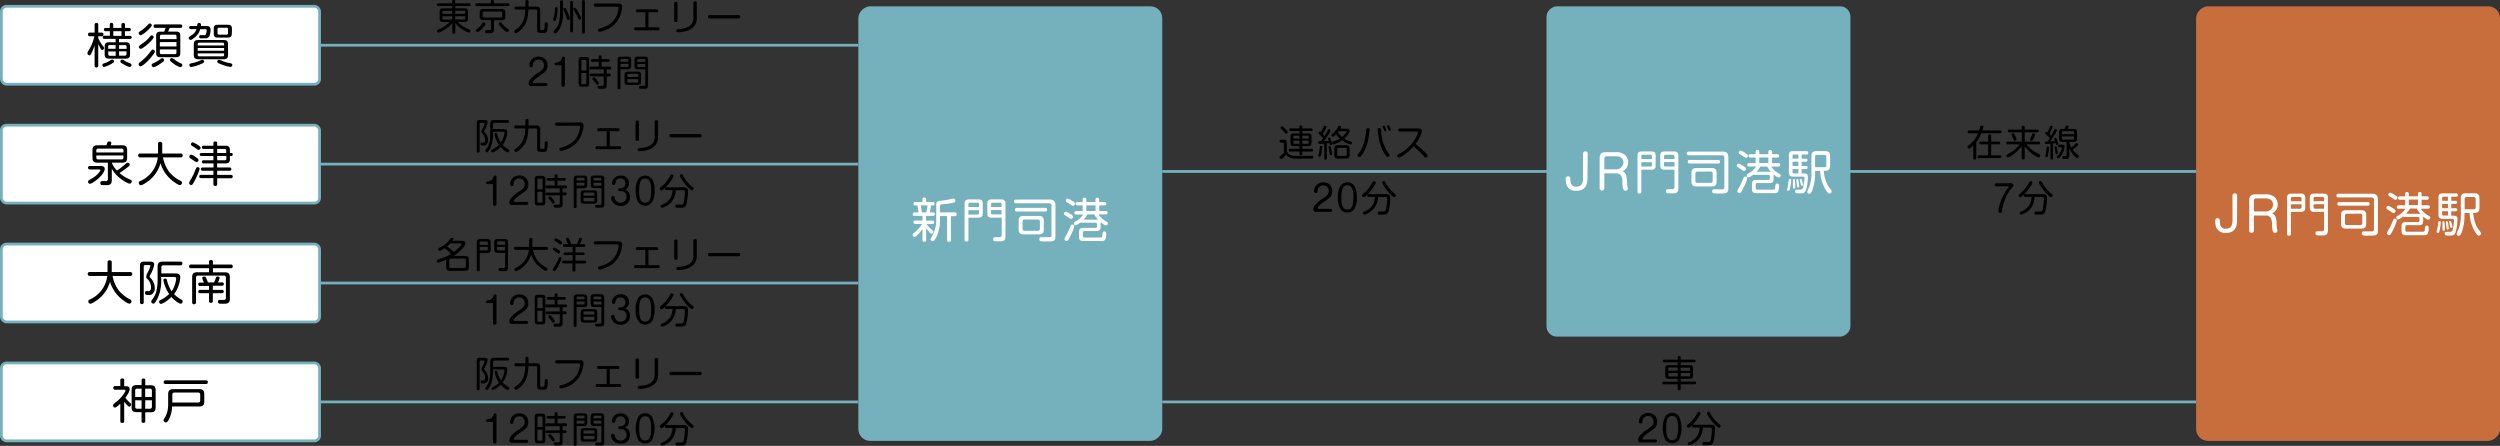 <svg xmlns="http://www.w3.org/2000/svg" viewBox="0 0 900.56 160.62"><rect x="0" y="0" width="900.56" height="160.62" fill="#333333" stroke="none"/><defs><style>.cls-1,.cls-4{fill:#fff;}.cls-1,.cls-2{stroke:#74b1bd;stroke-miterlimit:10;}.cls-2{fill:none;}.cls-3{fill:#c86e3d;}.cls-5{fill:#74b1bd;}</style></defs><title>access-route-ship</title><g id="レイヤー_2" data-name="レイヤー 2"><g id="中身"><rect class="cls-1" x="0.5" y="2.27" width="114.62" height="28.06" rx="1.85"/><rect class="cls-1" x="0.5" y="45.09" width="114.62" height="28.06" rx="1.85"/><rect class="cls-1" x="0.5" y="87.92" width="114.62" height="28.06" rx="1.85"/><rect class="cls-1" x="0.5" y="130.75" width="114.62" height="28.06" rx="1.85"/><line class="cls-2" x1="418.67" y1="61.76" x2="791.08" y2="61.76"/><line class="cls-2" x1="418.67" y1="144.78" x2="791.08" y2="144.78"/><line class="cls-2" x1="115.12" y1="16.29" x2="309.19" y2="16.29"/><line class="cls-2" x1="115.12" y1="59.12" x2="309.19" y2="59.12"/><line class="cls-2" x1="115.12" y1="101.95" x2="309.19" y2="101.95"/><line class="cls-2" x1="115.12" y1="144.78" x2="309.19" y2="144.78"/><path d="M174.48,128.9c.6,0,1.18.06,1.18.83a8.71,8.71,0,0,1-1.09,2.81c-.17.3-.17.35-.17.45s.11.26.25.42a3.94,3.94,0,0,1,1.16,2.69,1.6,1.6,0,0,1-1.78,2h-.26c-.41,0-.65-.14-.65-.59s.14-.49.5-.49H174a.68.68,0,0,0,.59-.23,1.75,1.75,0,0,0,.18-.87,3.31,3.31,0,0,0-1.08-2.29.79.79,0,0,1-.27-.57,3.47,3.47,0,0,1,.46-1.22,7.88,7.88,0,0,0,.69-1.72c0-.16-.13-.25-.45-.25h-.94a.38.38,0,0,0-.41.43v9.78c0,.38-.17.54-.54.54s-.5-.2-.5-.54v-10c0-.94.29-1.22,1.22-1.22Zm7.07,5.6a3.71,3.71,0,0,0,.17-1c0-.38-.35-.41-.65-.41h-3.48v.81a12,12,0,0,1-.91,4.95,12.73,12.73,0,0,1-.87,1.42.45.45,0,0,1-.37.19.61.61,0,0,1-.62-.53,1,1,0,0,1,.19-.47,6.23,6.23,0,0,0,1.37-3.1,12.74,12.74,0,0,0,.21-2.47v-3.63c0-1,.39-1.39,1.39-1.39h4.86a.46.46,0,0,1,.53.53c0,.34-.22.48-.53.48h-4.67a.53.53,0,0,0-.58.59v1.65h3.67c.79,0,1.5,0,1.5,1a6.83,6.83,0,0,1-.33,1.91,9,9,0,0,1-1.36,2.73,8.17,8.17,0,0,0,2,1.56c.2.11.36.24.36.48a.63.63,0,0,1-.56.65,3.29,3.29,0,0,1-1.33-.75,9.07,9.07,0,0,1-1.17-1.15,10,10,0,0,1-1.34,1.11,4.76,4.76,0,0,1-1.53.82A.61.61,0,0,1,177,140c0-.24.16-.35.36-.46a9.09,9.09,0,0,0,2.41-1.66,10.75,10.75,0,0,1-1.17-2.32,7.67,7.67,0,0,1-.41-1.53c0-.28.3-.43.54-.43s.38.21.45.44a9.32,9.32,0,0,0,1.28,3A7,7,0,0,0,181.55,134.5Z"/><path d="M188.22,138.6c-.41.49-1.75,1.82-2.39,1.82a.61.61,0,0,1-.56-.65.62.62,0,0,1,.35-.51,7,7,0,0,0,2.86-3.24,12.07,12.07,0,0,0,.73-4.09h-3.39a.54.54,0,1,1,0-1.08h3.43c0-.48,0-1,0-1.46v-.26c0-.41.15-.61.58-.61s.56.21.56.6c0,.57,0,1.16,0,1.73h2.78c1,0,1.43.4,1.43,1.44v6.58c0,.4.25.44.54.44h.44a.51.51,0,0,0,.39-.1c.26-.25.23-1.51.25-1.89s0-.79.55-.79.54.3.54.68c0,.63-.05,2.41-.47,2.86a1.17,1.17,0,0,1-.91.29c-.31,0-.61,0-.92,0-.9,0-1.51,0-1.51-1.13v-6.73a.52.52,0,0,0-.6-.59h-2.56C190.19,134.44,190,136.62,188.22,138.6Z"/><path d="M208.87,129.76c.79,0,1.35.26,1.35,1.14a7.7,7.7,0,0,1-.37,2.08,9.15,9.15,0,0,1-2.75,4.63,10.52,10.52,0,0,1-4.5,2.25,2.62,2.62,0,0,1-.53.08.61.61,0,0,1-.59-.64c0-.39.38-.5.81-.6a9.63,9.63,0,0,0,3.85-1.85,7.19,7.19,0,0,0,2.25-3.14,9.09,9.09,0,0,0,.54-2.39c0-.37-.23-.42-.56-.42H200.6c-.38,0-.6-.18-.6-.57s.22-.57.6-.57Z"/><path d="M223.18,138.34a.5.5,0,0,1,.56.53.49.49,0,0,1-.56.53h-8.11a.53.53,0,1,1,0-1.06h3.47V132.9h-2.87a.5.5,0,0,1-.56-.53c0-.37.2-.52.56-.52h6.91c.35,0,.56.15.56.52a.49.49,0,0,1-.56.53h-2.92v5.44Z"/><path d="M230.17,135.84c0,.43-.22.58-.62.58a.52.52,0,0,1-.6-.58v-6.15c0-.43.24-.58.64-.58s.57.19.58.58Zm6.89-1.12a4.48,4.48,0,0,1-2.56,4.46,9.34,9.34,0,0,1-4.13.92c-.39,0-.69-.16-.69-.59s.43-.52.81-.55a8.44,8.44,0,0,0,3.73-.91,3.52,3.52,0,0,0,1.61-3.29v-5.22c0-.42.23-.59.64-.59s.58.19.59.59Z"/><path d="M241.78,135.14c-.41,0-.66-.17-.66-.61s.26-.59.66-.59h10.3c.41,0,.66.17.66.6s-.25.6-.66.6Z"/><path d="M175.52,152a.45.45,0,0,1-.44-.47c0-.32.22-.44.51-.49a2.85,2.85,0,0,0,1.56-.56,2.33,2.33,0,0,0,.61-1.08c.09-.3.22-.52.56-.52a.52.52,0,0,1,.53.47v9.82a.63.63,0,0,1-1.26,0V152Z"/><path d="M184.3,159.49a.83.83,0,0,1-.85-.87,2.51,2.51,0,0,1,.54-1.4,10.73,10.73,0,0,1,3-2.55c1.58-1.09,2-1.52,2-2.7a1.89,1.89,0,0,0-2-2,2,2,0,0,0-2,2.08c0,.39-.18.65-.62.65a.6.6,0,0,1-.63-.64,3.35,3.35,0,0,1,.37-1.45,3.2,3.2,0,0,1,3-1.72,3.26,3.26,0,0,1,2.29.85,3,3,0,0,1,.89,2.36,3,3,0,0,1-.87,2.25,18.79,18.79,0,0,1-2.23,1.64c-.56.36-2.14,1.47-2.14,2.22,0,.19.22.22.37.22h4.27a.54.54,0,1,1,0,1.08Z"/><path d="M196.44,158.45c0,.94-.29,1.22-1.21,1.22h-1.38c-.93,0-1.22-.28-1.22-1.22v-8.21c0-.94.29-1.23,1.22-1.23h1.38c.92,0,1.21.29,1.21,1.23Zm-1-8a.38.38,0,0,0-.42-.43h-1a.38.38,0,0,0-.41.43v3.39h1.86Zm-1.86,4.31v3.55a.37.37,0,0,0,.41.42h1a.37.37,0,0,0,.42-.42v-3.55Zm3.53,1.25a.46.46,0,0,1-.52-.52c0-.34.21-.48.52-.48h4.5v-1.48h-4.59c-.36,0-.52-.19-.52-.54s.2-.49.52-.49h2.77v-1.72h-2.36c-.34,0-.52-.15-.52-.48s.19-.48.52-.48h2.36v-.86c0-.37.2-.49.55-.49s.5.18.5.49v.86h2.44c.31,0,.52.14.52.48s-.21.48-.52.48h-2.44v1.72h2.89c.37,0,.53.13.53.53a.44.44,0,0,1-.5.5h-1.1V155h.94a.5.5,0,1,1,0,1h-.94V159c0,.51,0,1.13-.61,1.32a2.84,2.84,0,0,1-.88.12h-.92c-.46,0-.81-.05-.81-.6,0-.38.21-.49.55-.49h1c.45,0,.66-.18.66-.64V156Zm1,.38a.48.48,0,0,1,.34.15,7.14,7.14,0,0,1,.69.78c.17.22.39.5.55.74a1,1,0,0,1,.17.41.61.61,0,0,1-.61.54.51.51,0,0,1-.45-.3,7.37,7.37,0,0,0-.84-1.15c-.31-.33-.44-.48-.44-.67A.56.56,0,0,1,198.15,156.35Z"/><path d="M207.71,160.1c0,.37-.18.52-.55.52a.47.47,0,0,1-.5-.53v-10c0-.86.33-1.2,1.21-1.2h2.49c.86,0,1.2.34,1.2,1.2v2.17c0,.86-.34,1.19-1.2,1.19h-2.65Zm2.85-9.94a.39.39,0,0,0-.42-.43h-2a.39.39,0,0,0-.43.43v.53h2.85Zm-2.85,2.42h2.43a.39.39,0,0,0,.42-.42v-.65h-2.85Zm7.41,5.3c0,.86-.34,1.2-1.2,1.2h-3.55c-.87,0-1.2-.34-1.2-1.2v-2.44c0-.86.33-1.2,1.2-1.2h3.55c.86,0,1.2.34,1.2,1.2Zm-1-1.68v-.72a.38.38,0,0,0-.42-.42H210.6a.39.39,0,0,0-.43.42v.72Zm-3.94,1.6a.39.39,0,0,0,.43.43h3.09a.38.38,0,0,0,.42-.43V157h-3.94Zm3.78-4.37c-.86,0-1.2-.33-1.2-1.19v-2.17c0-.86.34-1.2,1.2-1.2h2.5c.85,0,1.19.34,1.19,1.2v9.14c0,1.17-.5,1.26-1.53,1.26h-.54a5,5,0,0,1-.87-.05.54.54,0,0,1-.32-.54c0-.35.17-.49.51-.49s.81,0,1.23,0,.51-.11.51-.47v-5.52Zm2.68-2.74v-.53a.38.38,0,0,0-.42-.43h-2a.39.39,0,0,0-.43.43v.53Zm-2.85.82v.65a.39.39,0,0,0,.43.42h2.42v-1.07Z"/><path d="M226.24,154.63a2.7,2.7,0,0,1,.7,2,3.08,3.08,0,0,1-3.34,3.18,3.34,3.34,0,0,1-2.93-1.41,2.9,2.9,0,0,1-.53-1.52.58.58,0,0,1,.62-.62c.42,0,.6.24.65.62a2.11,2.11,0,0,0,2.12,1.85,2.36,2.36,0,0,0,1.6-.64,2,2,0,0,0,.56-1.48,1.87,1.87,0,0,0-2.11-2h-.35a.51.51,0,0,1-.53-.52.5.5,0,0,1,.53-.51h.3a1.8,1.8,0,0,0,0-3.6,1.81,1.81,0,0,0-1.38.55,2.34,2.34,0,0,0-.48,1.13c-.08.37-.2.63-.64.63a.58.58,0,0,1-.62-.59,3,3,0,0,1,.65-1.68,3.12,3.12,0,0,1,2.51-1.12,2.77,2.77,0,0,1,3,2.81,2.24,2.24,0,0,1-1.38,2.22A4.55,4.55,0,0,1,226.24,154.63Z"/><path d="M234.8,150a9.79,9.79,0,0,1,0,8.58,3.08,3.08,0,0,1-4.82,0,9.79,9.79,0,0,1,0-8.58,3.08,3.08,0,0,1,4.82,0Zm-4.55,4.29c0,1.52,0,4.37,2.15,4.37s2.14-2.85,2.14-4.37,0-4.37-2.14-4.37S230.25,152.76,230.25,154.32Z"/><path d="M242.61,149a1.81,1.81,0,0,1-.36.87,16.15,16.15,0,0,1-1.86,2.59c-.36.41-1.56,1.78-2.09,1.78a.65.65,0,0,1-.63-.65.68.68,0,0,1,.29-.48,12.08,12.08,0,0,0,3.52-4.25c.11-.2.22-.37.47-.37S242.61,148.64,242.61,149Zm-1.14,9.87a8.38,8.38,0,0,1-2.61,1.57.84.84,0,0,1-.3.06.57.57,0,0,1-.56-.59c0-.29.19-.42.43-.51a5.61,5.61,0,0,0,3.21-2.59,7.37,7.37,0,0,0,.65-2.65h-2.2c-.36,0-.53-.16-.53-.53a.47.47,0,0,1,.53-.5h6.11c1.08,0,1.63.24,1.63,1.42a21.31,21.31,0,0,1-.57,4.72c-.34,1.16-.95,1.23-2,1.23h-.9a5.62,5.62,0,0,1-.66,0,.52.52,0,0,1-.38-.56c0-.47.32-.56.71-.56l1.35,0c.7,0,1-.57,1.06-1.5a26.69,26.69,0,0,0,.29-3.09c0-.57-.31-.62-.81-.62h-2.48A7,7,0,0,1,241.47,158.86Zm4.59-10a12,12,0,0,0,1.59,2.39,14.75,14.75,0,0,0,2,1.9.49.49,0,0,1,.24.4.67.67,0,0,1-.62.65c-.55,0-2.13-1.79-2.5-2.27s-1.82-2.41-1.82-3c0-.34.35-.51.63-.51S246,148.68,246.06,148.9Z"/><path d="M160.18,89.39a6.09,6.09,0,0,1-1.84,1,.61.61,0,0,1-.52-.63c0-.29.23-.4.45-.51a8.72,8.72,0,0,0,2.34-1.45,9.78,9.78,0,0,0,1.6-1.8.7.7,0,0,1,.56-.32c.26,0,.6.13.6.43a1,1,0,0,1-.34.63h3.5a1.45,1.45,0,0,1,.75.16.81.81,0,0,1,.36.73,2.56,2.56,0,0,1-.72,1.48,14,14,0,0,1-3.53,3.08h4.11c1,0,1.39.38,1.39,1.38v2.61c0,1-.39,1.38-1.39,1.38h-5.37c-1,0-1.39-.38-1.39-1.38v-2.6a14.07,14.07,0,0,1-2.83,1,.59.59,0,0,1-.54-.65c0-.31.24-.43.51-.51a18,18,0,0,0,4.6-1.93A14.36,14.36,0,0,0,160.18,89.39Zm5.84-1a1.06,1.06,0,0,0,.21-.42c0-.27-.26-.29-.46-.29h-3.53A16.2,16.2,0,0,1,161,88.76a17.52,17.52,0,0,1,2.44,2A10.6,10.6,0,0,0,166,88.35Zm-3.62,4.78a.51.51,0,0,0-.57.57v2.21a.52.52,0,0,0,.57.59h4.81a.52.52,0,0,0,.58-.59V93.7c0-.39-.2-.56-.58-.57Z"/><path d="M172.8,97.19a.47.47,0,0,1-.53.54c-.36,0-.52-.19-.52-.54V87.32c0-.86.33-1.2,1.2-1.2h2.61c.87,0,1.2.34,1.2,1.2v2.61c0,.87-.33,1.21-1.2,1.21H172.8Zm2.93-9v-.78a.39.39,0,0,0-.43-.43h-2.08a.39.39,0,0,0-.42.43v.78Zm-.43,2a.4.4,0,0,0,.43-.43v-.8H172.8v1.23Zm3.91.86c-.85,0-1.19-.34-1.19-1.21V87.32c0-.86.34-1.2,1.19-1.2h2.59c.87,0,1.21.34,1.21,1.2v9c0,.51-.13,1.12-.69,1.29a3.45,3.45,0,0,1-.88.07h-.91c-.56,0-.95,0-.95-.59,0-.39.23-.54.6-.54s.75,0,1.13,0,.63-.17.63-.61v-4.8Zm2.73-3.69a.39.39,0,0,0-.43-.43h-2a.39.39,0,0,0-.42.43v.78h2.9Zm0,1.6H179v.8a.4.4,0,0,0,.42.43h2.48Z"/><path d="M188.05,96.43a6.48,6.48,0,0,1-2.18,1.24.62.62,0,0,1-.56-.64.6.6,0,0,1,.42-.53A8.12,8.12,0,0,0,190.55,90h-4.82c-.38,0-.58-.17-.58-.56s.24-.52.58-.52h4.88V86.25c0-.4.24-.54.62-.54a.49.49,0,0,1,.54.54v2.68h5.06a.5.5,0,0,1,.57.56.51.51,0,0,1-.57.52H192a9.61,9.61,0,0,0,1.77,4,9.44,9.44,0,0,0,3.09,2.41.59.59,0,0,1,.41.52.65.65,0,0,1-.6.65c-.56,0-2.17-1.28-2.61-1.68a9.67,9.67,0,0,1-2.72-4.35A9.18,9.18,0,0,1,188.05,96.43Z"/><path d="M199.66,89.19a4.13,4.13,0,0,1,1.39.77c.28.19.72.43.72.79a.6.6,0,0,1-.53.6c-.16,0-.34-.14-.6-.34s-.82-.57-1.24-.86a.5.5,0,0,1-.26-.43A.55.55,0,0,1,199.66,89.19Zm2.65,3.86A16.3,16.3,0,0,1,201,96a8.2,8.2,0,0,1-.95,1.49.45.45,0,0,1-.34.18.6.6,0,0,1-.58-.57,3.16,3.16,0,0,1,.61-1.11,15.23,15.23,0,0,0,1.52-3,.46.46,0,0,1,.44-.34A.55.55,0,0,1,202.31,93.05Zm-.81-6.55a3.51,3.51,0,0,1,.88.68.46.46,0,0,1,.08.27.58.58,0,0,1-.52.58c-.28,0-.6-.31-.81-.45s-.62-.4-.95-.61-.5-.31-.5-.6a.52.52,0,0,1,.49-.52A3.73,3.73,0,0,1,201.5,86.5Zm2.6.22a1.3,1.3,0,0,1-.23-.6c0-.3.33-.47.6-.47s.44.23.65.71a14.42,14.42,0,0,1,.64,1.6h2.07a11.11,11.11,0,0,0,.62-1.59c.13-.47.26-.72.61-.72s.59.16.59.46a8.35,8.35,0,0,1-.8,1.85h1.5a.45.45,0,0,1,.49.49c0,.35-.22.49-.54.49h-3v2h2.73c.31,0,.55.15.55.49s-.24.46-.55.46h-2.73v2h3.29a.48.48,0,0,1,.55.51c0,.35-.23.5-.55.5h-3.29v2.38c0,.39-.2.55-.57.55a.48.48,0,0,1-.54-.55V94.88H203c-.34,0-.54-.15-.54-.5s.2-.51.54-.51h3.26v-2h-2.7c-.3,0-.55-.14-.55-.46s.24-.49.55-.49h2.7v-2h-3c-.33,0-.54-.14-.54-.49a.45.45,0,0,1,.49-.49h1.44A7.66,7.66,0,0,0,204.1,86.72Z"/><path d="M222.78,86.93c.79,0,1.35.26,1.35,1.14a7.7,7.7,0,0,1-.37,2.08A9.07,9.07,0,0,1,221,94.78a10.52,10.52,0,0,1-4.5,2.25,2.62,2.62,0,0,1-.53.08.61.61,0,0,1-.59-.64c0-.39.38-.49.81-.6A9.74,9.74,0,0,0,220.05,94a7.17,7.17,0,0,0,2.25-3.15,9,9,0,0,0,.54-2.39c0-.36-.23-.42-.56-.42h-7.77c-.38,0-.6-.18-.6-.57s.22-.57.6-.57Z"/><path d="M237.09,95.51a.5.5,0,0,1,.56.53.49.49,0,0,1-.56.54H229a.54.54,0,1,1,0-1.07h3.47V90.08h-2.87a.5.5,0,0,1-.56-.54c0-.36.2-.52.56-.52h6.91c.35,0,.56.16.56.52a.49.49,0,0,1-.56.54h-2.92v5.43Z"/><path d="M244.08,93c0,.43-.22.59-.62.59a.53.53,0,0,1-.6-.59V86.86c0-.43.24-.58.64-.58s.57.19.58.58ZM251,91.89a4.48,4.48,0,0,1-2.56,4.46,9.35,9.35,0,0,1-4.13.93c-.39,0-.69-.17-.69-.6s.43-.52.81-.55a8.44,8.44,0,0,0,3.73-.91,3.5,3.5,0,0,0,1.61-3.29V86.71c0-.42.23-.59.64-.59s.58.2.59.59Z"/><path d="M255.69,92.31c-.41,0-.66-.17-.66-.61s.26-.58.66-.58H266c.42,0,.66.16.66.59s-.24.6-.66.6Z"/><path d="M175.52,109.17a.46.46,0,0,1-.44-.47c0-.33.22-.45.51-.5a2.77,2.77,0,0,0,1.56-.56,2.28,2.28,0,0,0,.61-1.08c.09-.29.22-.52.56-.52a.52.52,0,0,1,.53.47v9.82a.63.63,0,0,1-1.26,0v-7.16Z"/><path d="M184.3,116.67a.84.84,0,0,1-.85-.88,2.51,2.51,0,0,1,.54-1.4,10.89,10.89,0,0,1,3-2.55c1.58-1.09,2-1.52,2-2.7a1.89,1.89,0,0,0-2-2,2,2,0,0,0-2,2.08c0,.39-.18.65-.62.65a.6.6,0,0,1-.63-.63,3.36,3.36,0,0,1,.37-1.46,3.22,3.22,0,0,1,3-1.72,3.26,3.26,0,0,1,2.29.85,3.07,3.07,0,0,1,.89,2.37,3,3,0,0,1-.87,2.24,18.79,18.79,0,0,1-2.23,1.64c-.56.37-2.14,1.47-2.14,2.23,0,.18.22.22.37.22h4.27a.53.53,0,0,1,.58.53.56.56,0,0,1-.58.55Z"/><path d="M196.44,115.63c0,.93-.29,1.22-1.21,1.22h-1.38c-.93,0-1.22-.29-1.22-1.22v-8.22c0-.94.29-1.22,1.22-1.22h1.38c.92,0,1.21.28,1.21,1.22Zm-1-8a.38.38,0,0,0-.42-.43h-1a.38.38,0,0,0-.41.43V111h1.86Zm-1.86,4.31v3.55a.37.37,0,0,0,.41.42h1a.37.37,0,0,0,.42-.42v-3.55Zm3.53,1.25a.46.46,0,0,1-.52-.52c0-.33.21-.48.52-.48h4.5v-1.48h-4.59c-.36,0-.52-.18-.52-.53a.45.45,0,0,1,.52-.5h2.77v-1.71h-2.36c-.34,0-.52-.16-.52-.48s.19-.48.52-.48h2.36v-.86c0-.38.2-.5.55-.5s.5.18.5.5V107h2.44c.31,0,.52.14.52.48s-.21.48-.52.48h-2.44v1.71h2.89c.37,0,.53.13.53.54a.44.44,0,0,1-.5.49h-1.1v1.48h.94a.5.5,0,1,1,0,1h-.94v3.06c0,.52,0,1.13-.61,1.32a2.57,2.57,0,0,1-.88.12h-.92c-.46,0-.81,0-.81-.6,0-.37.21-.49.55-.49h1c.45,0,.66-.18.66-.64v-2.78Zm1,.38a.45.45,0,0,1,.34.16,6.32,6.32,0,0,1,.69.78c.17.22.39.49.55.74a1,1,0,0,1,.17.4.62.62,0,0,1-.61.55.51.51,0,0,1-.45-.3,7,7,0,0,0-.84-1.16c-.31-.32-.44-.48-.44-.66A.57.57,0,0,1,198.15,113.52Z"/><path d="M207.71,117.28c0,.36-.18.52-.55.52a.47.47,0,0,1-.5-.54v-10c0-.86.33-1.2,1.21-1.2h2.49c.86,0,1.2.34,1.2,1.2v2.17c0,.86-.34,1.2-1.2,1.2h-2.65Zm2.85-10a.39.39,0,0,0-.42-.43h-2a.39.39,0,0,0-.43.43v.53h2.85Zm-2.85,2.42h2.43a.39.39,0,0,0,.42-.42v-.65h-2.85Zm7.41,5.3c0,.86-.34,1.2-1.2,1.2h-3.55c-.87,0-1.2-.34-1.2-1.2v-2.44c0-.86.33-1.2,1.2-1.2h3.55c.86,0,1.2.34,1.2,1.2Zm-1-1.67v-.73a.38.38,0,0,0-.42-.42H210.6a.39.39,0,0,0-.43.42v.73Zm-3.94,1.6a.39.39,0,0,0,.43.43h3.09a.39.39,0,0,0,.42-.43v-.82h-3.94Zm3.78-4.37c-.86,0-1.2-.34-1.2-1.2v-2.17c0-.86.34-1.2,1.2-1.2h2.5c.85,0,1.19.34,1.19,1.2v9.14c0,1.17-.5,1.26-1.53,1.26h-.54a5,5,0,0,1-.87,0,.51.51,0,0,1-.32-.53c0-.35.17-.5.51-.5s.81,0,1.23,0,.51-.11.51-.47v-5.51Zm2.68-2.75v-.53a.38.38,0,0,0-.42-.43h-2a.39.39,0,0,0-.43.43v.53Zm-2.85.82v.65a.39.39,0,0,0,.43.42h2.42v-1.07Z"/><path d="M226.24,111.8a2.71,2.71,0,0,1,.7,2,3.07,3.07,0,0,1-3.34,3.17,3.33,3.33,0,0,1-2.93-1.4,2.94,2.94,0,0,1-.53-1.53.58.58,0,0,1,.62-.62c.42,0,.6.25.65.62a2.1,2.1,0,0,0,2.12,1.85,2.31,2.31,0,0,0,1.6-.64,1.94,1.94,0,0,0,.56-1.48,1.87,1.87,0,0,0-2.11-2h-.35a.51.51,0,0,1-.53-.52.5.5,0,0,1,.53-.51h.3a1.8,1.8,0,0,0,0-3.6,1.81,1.81,0,0,0-1.38.55,2.38,2.38,0,0,0-.48,1.13c-.08.38-.2.64-.64.64a.59.59,0,0,1-.62-.6,3,3,0,0,1,.65-1.68A3.15,3.15,0,0,1,223.6,106a2.77,2.77,0,0,1,3,2.81,2.26,2.26,0,0,1-1.38,2.23A4.22,4.22,0,0,1,226.24,111.8Z"/><path d="M234.8,107.2a7.41,7.41,0,0,1,1,4.29,7.38,7.38,0,0,1-1,4.29,3.08,3.08,0,0,1-4.82,0,7.38,7.38,0,0,1-1-4.29,7.39,7.39,0,0,1,1-4.29,3.08,3.08,0,0,1,4.82,0Zm-4.55,4.29c0,1.52,0,4.37,2.15,4.37s2.14-2.85,2.14-4.37,0-4.37-2.14-4.37S230.25,109.93,230.25,111.49Z"/><path d="M242.61,106.16a1.81,1.81,0,0,1-.36.87,15.72,15.72,0,0,1-1.86,2.59c-.36.42-1.56,1.78-2.09,1.78a.65.65,0,0,1-.63-.65.68.68,0,0,1,.29-.48,12,12,0,0,0,3.52-4.25c.11-.2.22-.37.47-.37S242.61,105.81,242.61,106.16ZM241.47,116a8.19,8.19,0,0,1-2.61,1.57.87.87,0,0,1-.3.07.57.57,0,0,1-.56-.6c0-.29.19-.42.43-.51a5.57,5.57,0,0,0,3.21-2.59,7.37,7.37,0,0,0,.65-2.65h-2.2c-.36,0-.53-.15-.53-.53a.46.46,0,0,1,.53-.49h6.11c1.08,0,1.63.23,1.63,1.41a21.24,21.24,0,0,1-.57,4.72c-.34,1.16-.95,1.24-2,1.24h-.9a5.26,5.26,0,0,1-.66,0,.51.51,0,0,1-.38-.56c0-.47.32-.56.71-.56s.89,0,1.35,0c.7,0,1-.58,1.06-1.51a26.72,26.72,0,0,0,.29-3.08c0-.57-.31-.63-.81-.63h-2.48A7,7,0,0,1,241.47,116Zm4.59-10a12,12,0,0,0,1.59,2.39,13.6,13.6,0,0,0,2,1.9.51.51,0,0,1,.24.4.66.66,0,0,1-.62.65c-.55,0-2.13-1.79-2.5-2.27s-1.82-2.41-1.82-3c0-.34.35-.51.63-.51S246,105.85,246.06,106.07Z"/><path d="M167.37,3c.87,0,1.21.33,1.21,1.21V6.7c0,.85-.34,1.19-1.21,1.19h-2.52a10.58,10.58,0,0,0,1.6,1.38,14.89,14.89,0,0,0,2.69,1.39.46.46,0,0,1,.32.43.64.64,0,0,1-.57.66,7.42,7.42,0,0,1-1.88-.88,10.9,10.9,0,0,1-3-2.56v3.3c0,.39-.18.55-.55.55s-.52-.21-.52-.55V8.32A11,11,0,0,1,160,10.78a7.86,7.86,0,0,1-2,1,.63.63,0,0,1-.57-.65.38.38,0,0,1,.12-.32,7.26,7.26,0,0,1,1.19-.55A10.31,10.31,0,0,0,162,7.89h-2.44c-.87,0-1.2-.34-1.2-1.19V4.23c0-.88.33-1.21,1.2-1.21h3.35V2.17h-5c-.36,0-.53-.14-.53-.51s.22-.46.53-.46h5V.48c0-.36.23-.48.57-.48a.45.45,0,0,1,.5.48V1.2H169c.37,0,.54.14.54.52s-.24.45-.54.45H164V3Zm-4.48.88h-3.11a.39.39,0,0,0-.42.43V5h3.53Zm-3.53,2V6.6a.39.39,0,0,0,.42.42h3.11V5.86ZM167.54,5v-.7a.38.38,0,0,0-.42-.43H164V5ZM164,7h3.16a.38.38,0,0,0,.42-.42V5.86H164Z"/><path d="M183,1.21c.32,0,.54.16.54.49s-.2.5-.54.5H171.79c-.34,0-.55-.13-.55-.5s.21-.49.55-.49h5V.51c0-.41.24-.51.6-.51a.47.47,0,0,1,.53.51v.7Zm-8.15,7.36c0,.62-2.19,3-2.8,3a.63.63,0,0,1-.6-.62.43.43,0,0,1,.09-.28c.2-.18.49-.41.72-.59a8.25,8.25,0,0,0,1.52-1.71c.12-.17.23-.34.44-.34A.61.61,0,0,1,174.81,8.57Zm3.1,2c0,1-.4,1.38-1.41,1.39h-.78a5.08,5.08,0,0,1-.61,0,.59.59,0,0,1-.38-.6c0-.48.36-.52.74-.52h.69c.41,0,.65-.15.65-.59v-3h-2.67c-1,0-1.39-.39-1.39-1.39V4.62c0-1,.38-1.4,1.39-1.4h6.47c1,0,1.39.38,1.39,1.4V5.9c0,1-.39,1.39-1.39,1.39h-2.7Zm-3.48-6.42a.52.52,0,0,0-.59.59v1a.52.52,0,0,0,.59.58h5.86a.51.51,0,0,0,.58-.58v-1a.52.52,0,0,0-.58-.59ZM180.27,8a.62.62,0,0,1,.44.29c.32.4.64.79,1,1.16a12.39,12.39,0,0,0,1.34,1.05.48.48,0,0,1,.25.38.66.66,0,0,1-.59.66c-.6,0-3.08-2.39-3.08-3A.63.63,0,0,1,180.27,8Z"/><path d="M188.22,10.11c-.41.5-1.75,1.82-2.39,1.82a.6.6,0,0,1-.56-.64.62.62,0,0,1,.35-.51,7.08,7.08,0,0,0,2.86-3.24,12.07,12.07,0,0,0,.73-4.09h-3.39a.49.49,0,0,1-.56-.56.49.49,0,0,1,.56-.52h3.43c0-.48,0-1,0-1.46V.65c0-.42.15-.61.58-.61s.56.21.56.6c0,.57,0,1.15,0,1.73h2.78c1,0,1.43.4,1.43,1.44v6.58c0,.4.25.44.54.44h.44a.51.51,0,0,0,.39-.1c.26-.25.23-1.51.24-1.89s0-.79.56-.79.54.3.54.67c0,.64-.06,2.42-.47,2.86a1.19,1.19,0,0,1-.91.3c-.31,0-.61,0-.92,0-.9,0-1.51-.06-1.51-1.14V4a.52.52,0,0,0-.6-.59h-2.56C190.19,6,190,8.14,188.22,10.11Z"/><path d="M200.87,3.08a14.48,14.48,0,0,1-.51,3.75c-.07.28-.18.71-.55.71a.54.54,0,0,1-.58-.51.83.83,0,0,1,.07-.27,11.66,11.66,0,0,0,.47-1.85,16.28,16.28,0,0,0,.15-1.85c0-.32.15-.5.47-.5S200.87,2.77,200.87,3.08ZM202.8,5a10.72,10.72,0,0,1-1.47,5.81c-.22.34-.87,1.22-1.3,1.22a.63.63,0,0,1-.61-.57.41.41,0,0,1,.06-.23,10,10,0,0,1,.91-1.08c1-1.17,1.35-3.69,1.35-5.22V.68c0-.39.18-.55.56-.55s.48.21.5.53Zm.63-2.17a.4.4,0,0,1,.35.21,9.75,9.75,0,0,1,.63,1.3,12.11,12.11,0,0,1,.86,2.34.56.56,0,0,1-.59.5c-.43,0-.52-.59-.68-1.06a13.26,13.26,0,0,0-.74-1.91,4.54,4.54,0,0,1-.36-.94A.51.51,0,0,1,203.43,2.81Zm3,8.25c0,.38-.18.55-.56.55s-.49-.22-.49-.55V.86c0-.37.16-.55.53-.55s.51.21.52.55Zm.66-8.3a.45.45,0,0,1,.35.18,9.44,9.44,0,0,1,.83,1.34,8.09,8.09,0,0,1,1.08,2.3.58.58,0,0,1-.59.51c-.43,0-.56-.6-.73-1a13.43,13.43,0,0,0-1-1.93,2.82,2.82,0,0,1-.49-1A.51.51,0,0,1,207.11,2.76Zm3.6,8.8c0,.37-.18.54-.56.54s-.5-.2-.5-.54V.56c0-.38.18-.55.56-.55s.49.22.5.55Z"/><path d="M222.78,1.27c.79,0,1.35.26,1.35,1.15a7.7,7.7,0,0,1-.37,2.08A9.15,9.15,0,0,1,221,9.13a10.63,10.63,0,0,1-4.5,2.25,2.58,2.58,0,0,1-.53.07.6.6,0,0,1-.59-.63c0-.39.38-.5.81-.6a9.63,9.63,0,0,0,3.85-1.85,7.19,7.19,0,0,0,2.25-3.14,9.07,9.07,0,0,0,.54-2.4c0-.36-.23-.41-.56-.41h-7.77c-.38,0-.6-.18-.6-.57s.22-.58.6-.58Z"/><path d="M237.09,9.85a.51.51,0,0,1,.56.54.49.49,0,0,1-.56.53H229a.5.5,0,0,1-.56-.53.51.51,0,0,1,.56-.54h3.47V4.42h-2.87a.5.5,0,0,1-.56-.53c0-.37.2-.52.56-.52h6.91c.35,0,.56.15.56.52a.49.49,0,0,1-.56.53h-2.92V9.85Z"/><path d="M244.08,7.36c0,.43-.22.58-.62.58a.52.52,0,0,1-.6-.58V1.21c0-.43.24-.59.64-.59s.57.2.58.59ZM251,6.24a4.49,4.49,0,0,1-2.56,4.46,9.48,9.48,0,0,1-4.13.92c-.39,0-.69-.17-.69-.6s.43-.52.81-.54a8.44,8.44,0,0,0,3.73-.91,3.5,3.5,0,0,0,1.61-3.29V1.05c0-.41.23-.58.64-.58a.52.52,0,0,1,.59.58Z"/><path d="M255.69,6.66c-.41,0-.66-.17-.66-.61s.26-.59.66-.59H266c.42,0,.66.17.66.6s-.24.6-.66.6Z"/><path d="M191.25,31a.83.83,0,0,1-.84-.87,2.47,2.47,0,0,1,.53-1.4,10.87,10.87,0,0,1,3-2.55c1.59-1.09,2-1.52,2-2.71a1.88,1.88,0,0,0-2-2,2,2,0,0,0-2,2.08c0,.39-.19.65-.63.65a.59.59,0,0,1-.62-.64,3.34,3.34,0,0,1,.36-1.45,3.2,3.2,0,0,1,3-1.72,3.29,3.29,0,0,1,2.29.85,3.06,3.06,0,0,1,.88,2.36,2.94,2.94,0,0,1-.87,2.25,18.59,18.59,0,0,1-2.22,1.64c-.56.36-2.15,1.47-2.15,2.22,0,.18.22.22.38.22h4.26a.54.54,0,0,1,.59.54.55.55,0,0,1-.59.54Z"/><path d="M200.18,23.51a.45.45,0,0,1-.44-.47c0-.32.22-.44.51-.49a2.85,2.85,0,0,0,1.56-.56,2.33,2.33,0,0,0,.61-1.08c.09-.3.22-.52.56-.52a.52.52,0,0,1,.53.47v9.81a.63.63,0,0,1-1.26,0V23.51Z"/><path d="M212.25,30c0,.94-.29,1.22-1.21,1.22h-1.38c-.94,0-1.22-.28-1.22-1.22V21.76c0-.94.28-1.23,1.22-1.23H211c.92,0,1.21.29,1.21,1.23Zm-1-8a.37.37,0,0,0-.41-.42h-1a.37.37,0,0,0-.41.42v3.4h1.85Zm-1.85,4.32v3.55a.37.37,0,0,0,.41.42h1c.3,0,.41-.16.41-.42V26.24ZM213,27.49a.46.46,0,0,1-.52-.52c0-.34.21-.48.52-.48h4.5V25h-4.59c-.36,0-.52-.19-.52-.54s.2-.49.52-.49h2.77V22.26h-2.37c-.33,0-.52-.15-.52-.48s.2-.48.52-.48h2.37v-.86c0-.37.19-.49.55-.49s.5.18.5.49v.86h2.43c.32,0,.52.14.52.48s-.2.48-.52.48h-2.43V24h2.89c.36,0,.53.13.53.53a.45.45,0,0,1-.51.5h-1.09v1.48h.94c.32,0,.49.15.49.5a.44.44,0,0,1-.49.5h-.94v3.05c0,.52,0,1.13-.61,1.33A2.84,2.84,0,0,1,217,32h-.93c-.45,0-.8-.06-.8-.6,0-.38.21-.5.54-.5l1,0c.45,0,.66-.18.66-.64V27.49Zm1,.38a.5.5,0,0,1,.34.15,7.14,7.14,0,0,1,.69.78c.17.22.39.5.55.74a1,1,0,0,1,.16.41.6.6,0,0,1-.61.54.5.5,0,0,1-.44-.3,7.55,7.55,0,0,0-.84-1.15c-.32-.33-.45-.49-.45-.67A.57.57,0,0,1,214,27.87Z"/><path d="M223.52,31.62c0,.37-.18.52-.55.52a.47.47,0,0,1-.51-.53v-10c0-.86.34-1.2,1.21-1.2h2.5c.86,0,1.2.34,1.2,1.2v2.17c0,.86-.34,1.19-1.2,1.19h-2.65Zm2.84-9.94a.38.38,0,0,0-.41-.43h-2a.39.39,0,0,0-.43.43v.53h2.84Zm-2.84,2.42H226a.38.38,0,0,0,.41-.42V23h-2.84Zm7.41,5.3c0,.86-.34,1.2-1.2,1.2h-3.55c-.87,0-1.21-.34-1.21-1.2V27c0-.86.34-1.2,1.21-1.2h3.55c.86,0,1.2.34,1.2,1.2Zm-1-1.68V27a.37.37,0,0,0-.41-.41h-3.1A.38.38,0,0,0,226,27v.73ZM226,29.32a.39.39,0,0,0,.43.43h3.1a.38.38,0,0,0,.41-.43V28.5H226ZM229.76,25c-.86,0-1.2-.33-1.2-1.19V21.59c0-.86.34-1.2,1.2-1.2h2.49c.86,0,1.2.34,1.2,1.2v9.14c0,1.17-.51,1.26-1.53,1.26h-.54a4.75,4.75,0,0,1-.87-.06.51.51,0,0,1-.32-.53c0-.35.17-.49.5-.49l1.24,0c.34,0,.51-.1.51-.46V25Zm2.68-2.74v-.53a.38.38,0,0,0-.42-.43h-2a.39.39,0,0,0-.43.43v.53Zm-2.85.82v.65a.39.39,0,0,0,.43.42h2.42V23Z"/><path d="M174.48,43.24c.6,0,1.18.07,1.18.84a8.68,8.68,0,0,1-1.09,2.8c-.17.3-.17.35-.17.46s.11.26.25.41a4,4,0,0,1,1.16,2.7,2,2,0,0,1-.78,1.8,2,2,0,0,1-1,.18h-.26c-.41,0-.65-.14-.65-.58s.14-.49.5-.49H174a.66.66,0,0,0,.59-.24,1.7,1.7,0,0,0,.18-.87A3.31,3.31,0,0,0,173.69,48a.8.8,0,0,1-.27-.58,3.54,3.54,0,0,1,.46-1.22,7.82,7.82,0,0,0,.69-1.71c0-.16-.13-.25-.45-.25h-.94a.38.38,0,0,0-.41.43v9.77c0,.38-.17.55-.54.55s-.5-.21-.5-.55v-10c0-.94.29-1.23,1.22-1.23Zm7.07,5.61a3.83,3.83,0,0,0,.17-1c0-.37-.35-.4-.65-.4h-3.48v.8a12,12,0,0,1-.91,5,12.68,12.68,0,0,1-.87,1.41.46.46,0,0,1-.37.2.61.61,0,0,1-.62-.53.92.92,0,0,1,.19-.47,6.26,6.26,0,0,0,1.37-3.11,12.68,12.68,0,0,0,.21-2.47V44.63c0-1,.39-1.39,1.39-1.39h4.86c.36,0,.53.17.53.54s-.22.48-.53.48h-4.67a.53.53,0,0,0-.58.58v1.65h3.67c.79,0,1.5.06,1.5,1.06a6.83,6.83,0,0,1-.33,1.91,9.07,9.07,0,0,1-1.36,2.73,8.42,8.42,0,0,0,2,1.56.53.53,0,0,1,.36.48.63.63,0,0,1-.56.65,3.29,3.29,0,0,1-1.33-.75A9.07,9.07,0,0,1,180.37,53,11.78,11.78,0,0,1,179,54.09a4.76,4.76,0,0,1-1.53.82.61.61,0,0,1-.54-.62c0-.23.16-.35.36-.45a8.89,8.89,0,0,0,2.41-1.67,10.45,10.45,0,0,1-1.17-2.31,7.67,7.67,0,0,1-.41-1.53c0-.29.3-.43.54-.43s.38.21.45.44a9.41,9.41,0,0,0,1.28,3A7.14,7.14,0,0,0,181.55,48.85Z"/><path d="M188.22,52.94c-.41.5-1.75,1.82-2.39,1.82a.61.61,0,0,1-.56-.65c0-.23.16-.37.35-.51a7,7,0,0,0,2.86-3.23,12.13,12.13,0,0,0,.73-4.1h-3.39a.54.54,0,1,1,0-1.08h3.43c0-.48,0-1,0-1.45v-.26c0-.42.15-.61.58-.61s.56.2.56.59c0,.58,0,1.16,0,1.73h2.78c1,0,1.43.41,1.43,1.45v6.57c0,.41.25.45.54.45h.44a.51.51,0,0,0,.39-.11c.26-.24.23-1.51.25-1.88s0-.79.55-.79.54.29.54.67c0,.64-.05,2.42-.47,2.86a1.18,1.18,0,0,1-.91.3H195c-.9,0-1.51,0-1.51-1.13V46.87a.53.53,0,0,0-.6-.6h-2.56C190.19,48.78,190,51,188.22,52.94Z"/><path d="M208.87,44.1c.79,0,1.35.26,1.35,1.15a7.77,7.77,0,0,1-.37,2.08A9.08,9.08,0,0,1,207.1,52a10.52,10.52,0,0,1-4.5,2.25,2.62,2.62,0,0,1-.53.08.6.6,0,0,1-.59-.64c0-.39.38-.49.81-.59a9.9,9.9,0,0,0,3.85-1.85,7.17,7.17,0,0,0,2.25-3.15,9,9,0,0,0,.54-2.39c0-.36-.23-.41-.56-.41H200.6a.53.53,0,0,1-.6-.58c0-.4.22-.57.6-.57Z"/><path d="M223.18,52.68a.51.51,0,0,1,.56.53.49.49,0,0,1-.56.54h-8.11a.5.5,0,0,1-.56-.54.51.51,0,0,1,.56-.53h3.47V47.25h-2.87a.5.5,0,0,1-.56-.54c0-.36.2-.52.56-.52h6.91c.35,0,.56.16.56.52a.49.49,0,0,1-.56.54h-2.92v5.43Z"/><path d="M230.17,50.19c0,.42-.22.58-.62.58a.52.52,0,0,1-.6-.58V44c0-.43.24-.59.64-.59s.57.2.58.59Zm6.89-1.12a4.5,4.5,0,0,1-2.56,4.46,9.48,9.48,0,0,1-4.13.92c-.39,0-.69-.17-.69-.6s.43-.52.81-.54a8.72,8.72,0,0,0,3.73-.91,3.52,3.52,0,0,0,1.61-3.29V43.88c0-.42.23-.58.64-.58a.52.52,0,0,1,.59.58Z"/><path d="M241.78,49.48c-.41,0-.66-.17-.66-.61s.26-.58.66-.58h10.3c.41,0,.66.17.66.6s-.25.59-.66.59Z"/><path d="M175.52,66.34a.45.45,0,0,1-.44-.47c0-.33.22-.44.51-.49a2.85,2.85,0,0,0,1.56-.56,2.38,2.38,0,0,0,.61-1.08c.09-.3.22-.52.56-.52a.51.51,0,0,1,.53.47V73.5a.63.63,0,0,1-1.26,0V66.34Z"/><path d="M184.3,73.84a.84.84,0,0,1-.85-.87,2.54,2.54,0,0,1,.54-1.41A10.71,10.71,0,0,1,187,69c1.58-1.1,2-1.52,2-2.71a1.89,1.89,0,0,0-2-2,2,2,0,0,0-2,2.08c0,.39-.18.65-.62.65a.6.6,0,0,1-.63-.64,3.43,3.43,0,0,1,.37-1.46,3.21,3.21,0,0,1,3-1.71,3.3,3.3,0,0,1,2.29.84,3.07,3.07,0,0,1,.89,2.37,3,3,0,0,1-.87,2.25,21.31,21.31,0,0,1-2.23,1.64c-.56.36-2.14,1.47-2.14,2.22,0,.18.22.22.37.22h4.27a.54.54,0,0,1,.58.53.55.55,0,0,1-.58.55Z"/><path d="M196.44,72.8c0,.94-.29,1.22-1.21,1.22h-1.38c-.93,0-1.22-.28-1.22-1.22V64.58c0-.93.29-1.22,1.22-1.22h1.38c.92,0,1.21.29,1.21,1.22Zm-1-8a.38.38,0,0,0-.42-.43h-1a.38.38,0,0,0-.41.43v3.39h1.86Zm-1.86,4.32v3.55A.37.37,0,0,0,194,73h1c.3,0,.42-.15.42-.41V69.07Zm3.53,1.25a.51.51,0,1,1,0-1h4.5V67.83h-4.59c-.36,0-.52-.18-.52-.53s.2-.49.52-.49h2.77V65.09h-2.36c-.34,0-.52-.16-.52-.48s.19-.48.52-.48h2.36v-.86c0-.38.2-.49.55-.49s.5.18.5.49v.86h2.44c.31,0,.52.14.52.48s-.21.48-.52.48h-2.44v1.72h2.89c.37,0,.53.13.53.53a.44.44,0,0,1-.5.49h-1.1v1.48h.94a.44.44,0,0,1,.5.51.45.45,0,0,1-.5.5h-.94v3.05c0,.52,0,1.13-.61,1.33a2.83,2.83,0,0,1-.88.11h-.92c-.46,0-.81,0-.81-.59,0-.38.21-.5.55-.5l1,0c.45,0,.66-.19.66-.64V70.32Zm1,.37a.49.49,0,0,1,.34.16,6.32,6.32,0,0,1,.69.78c.17.22.39.49.55.74a1,1,0,0,1,.17.4.61.61,0,0,1-.61.55.51.51,0,0,1-.45-.3,7.46,7.46,0,0,0-.84-1.16c-.31-.32-.44-.48-.44-.66A.57.57,0,0,1,198.15,70.69Z"/><path d="M207.71,74.45c0,.36-.18.52-.55.52a.47.47,0,0,1-.5-.53v-10c0-.85.33-1.19,1.21-1.19h2.49c.86,0,1.2.34,1.2,1.19v2.18c0,.85-.34,1.19-1.2,1.19h-2.65Zm2.85-10a.38.38,0,0,0-.42-.42h-2a.39.39,0,0,0-.43.42V65h2.85Zm-2.85,2.42h2.43a.38.38,0,0,0,.42-.41v-.65h-2.85Zm7.41,5.31c0,.86-.34,1.19-1.2,1.19h-3.55c-.87,0-1.2-.33-1.2-1.19V69.78c0-.86.33-1.19,1.2-1.19h3.55c.86,0,1.2.33,1.2,1.19Zm-1-1.68v-.73a.38.38,0,0,0-.42-.41H210.6a.38.38,0,0,0-.43.41v.73Zm-3.94,1.6a.39.39,0,0,0,.43.43h3.09a.39.39,0,0,0,.42-.43v-.82h-3.94ZM214,67.78c-.86,0-1.2-.34-1.2-1.19V64.41c0-.85.34-1.19,1.2-1.19h2.5c.85,0,1.19.34,1.19,1.19v9.14c0,1.17-.5,1.26-1.53,1.26h-.54a5,5,0,0,1-.87,0,.51.51,0,0,1-.32-.53c0-.35.17-.49.51-.49l1.23,0c.34,0,.51-.1.51-.47V67.78ZM216.63,65V64.5a.38.38,0,0,0-.42-.42h-2a.39.39,0,0,0-.43.42V65Zm-2.85.82v.65a.38.38,0,0,0,.43.41h2.42V65.86Z"/><path d="M226.24,69a2.68,2.68,0,0,1,.7,2,3.07,3.07,0,0,1-3.34,3.17,3.33,3.33,0,0,1-2.93-1.4,2.9,2.9,0,0,1-.53-1.52.59.59,0,0,1,.62-.63c.42,0,.6.25.65.63A2.1,2.1,0,0,0,223.53,73a2.35,2.35,0,0,0,1.6-.63,2,2,0,0,0,.56-1.49,1.87,1.87,0,0,0-2.11-2h-.35a.5.5,0,0,1-.53-.52.49.49,0,0,1,.53-.5h.3a1.8,1.8,0,0,0,0-3.6,1.8,1.8,0,0,0-1.38.54A2.43,2.43,0,0,0,221.7,66c-.08.38-.2.64-.64.64a.59.59,0,0,1-.62-.6,3,3,0,0,1,.65-1.67,3.12,3.12,0,0,1,2.51-1.12,2.77,2.77,0,0,1,3,2.81,2.24,2.24,0,0,1-1.38,2.22A4.26,4.26,0,0,1,226.24,69Z"/><path d="M234.8,64.37a7.43,7.43,0,0,1,1,4.3,7.41,7.41,0,0,1-1,4.29A3.1,3.1,0,0,1,230,73a7.39,7.39,0,0,1-1-4.29,7.43,7.43,0,0,1,1-4.3,3.1,3.1,0,0,1,4.82,0Zm-4.55,4.3c0,1.52,0,4.36,2.15,4.36s2.14-2.84,2.14-4.36,0-4.37-2.14-4.37S230.25,67.1,230.25,68.67Z"/><path d="M242.61,63.34a1.85,1.85,0,0,1-.36.87,15.64,15.64,0,0,1-1.86,2.58c-.36.42-1.56,1.78-2.09,1.78a.65.65,0,0,1-.63-.65.7.7,0,0,1,.29-.48,11.91,11.91,0,0,0,3.52-4.25c.11-.19.22-.36.47-.36S242.61,63,242.61,63.34Zm-1.14,9.86a8.19,8.19,0,0,1-2.61,1.57.87.87,0,0,1-.3.07.57.57,0,0,1-.56-.6c0-.28.19-.41.43-.5a5.61,5.61,0,0,0,3.21-2.59,7.37,7.37,0,0,0,.65-2.65h-2.2c-.36,0-.53-.16-.53-.54a.47.47,0,0,1,.53-.49h6.11c1.08,0,1.63.23,1.63,1.42a21.15,21.15,0,0,1-.57,4.71c-.34,1.16-.95,1.24-2,1.24h-.9a3.85,3.85,0,0,1-.66,0,.51.51,0,0,1-.38-.56c0-.47.32-.56.71-.56s.89,0,1.35,0c.7,0,1-.57,1.06-1.51a26.31,26.31,0,0,0,.29-3.08c0-.57-.31-.62-.81-.62h-2.48A7,7,0,0,1,241.47,73.2Zm4.59-10a12,12,0,0,0,1.59,2.4,14.08,14.08,0,0,0,2,1.89.51.51,0,0,1,.24.41.67.67,0,0,1-.62.65c-.55,0-2.13-1.8-2.5-2.28s-1.82-2.4-1.82-3c0-.34.35-.51.63-.51S246,63,246.06,63.24Z"/><path d="M604.36,130.51h-4.88c-.3,0-.53-.14-.53-.48s.23-.47.53-.47h4.88v-.8c0-.37.23-.49.56-.49a.45.45,0,0,1,.5.49v.8h4.85c.31,0,.53.13.53.47s-.22.48-.53.48h-4.85v1h3.25c.87,0,1.21.33,1.21,1.19v2.56c0,.86-.34,1.2-1.21,1.2h-3.25v1h5a.48.48,0,0,1,.54.51c0,.32-.24.45-.54.45h-5V140c0,.39-.18.55-.56.55s-.5-.21-.5-.55v-1.56h-5c-.32,0-.54-.14-.54-.48s.21-.48.54-.48h5v-1h-3.31c-.85,0-1.19-.34-1.19-1.2v-2.56c0-.86.34-1.19,1.19-1.19h3.31Zm-3,1.89a.37.37,0,0,0-.42.41v.72h3.41V132.4Zm3,2H601v.79a.38.38,0,0,0,.42.42h3Zm1.06-.83h3.38v-.72a.37.37,0,0,0-.41-.41h-3Zm3,2a.38.38,0,0,0,.41-.42v-.79h-3.38v1.21Z"/><path d="M590.93,159.36a.83.83,0,0,1-.85-.87,2.51,2.51,0,0,1,.54-1.4,10.89,10.89,0,0,1,3-2.55c1.59-1.09,2-1.52,2-2.7a1.89,1.89,0,0,0-2-2,2,2,0,0,0-2,2.08c0,.39-.18.65-.62.65a.6.6,0,0,1-.63-.63,3.36,3.36,0,0,1,.37-1.46,3.2,3.2,0,0,1,3-1.72,3.26,3.26,0,0,1,2.29.85,3,3,0,0,1,.89,2.36,3,3,0,0,1-.87,2.25,18.79,18.79,0,0,1-2.23,1.64c-.56.37-2.14,1.47-2.14,2.22,0,.19.22.23.37.23h4.27a.53.53,0,0,1,.58.53.54.54,0,0,1-.58.54Z"/><path d="M604.76,149.9a9.79,9.79,0,0,1,0,8.58,3.08,3.08,0,0,1-4.82,0,9.79,9.79,0,0,1,0-8.58,3.08,3.08,0,0,1,4.82,0Zm-4.55,4.29c0,1.52,0,4.37,2.14,4.37s2.15-2.85,2.15-4.37,0-4.37-2.15-4.37S600.21,152.63,600.21,154.19Z"/><path d="M612.57,148.86a1.93,1.93,0,0,1-.36.87,16.15,16.15,0,0,1-1.86,2.59c-.36.41-1.56,1.78-2.09,1.78a.61.61,0,0,1-.34-1.13,12.08,12.08,0,0,0,3.52-4.25c.1-.2.22-.37.47-.37S612.57,148.51,612.57,148.86Zm-1.14,9.87a8.13,8.13,0,0,1-2.62,1.57.77.77,0,0,1-.29.07.57.57,0,0,1-.56-.6c0-.29.19-.42.43-.51a5.64,5.64,0,0,0,3.21-2.59,7.37,7.37,0,0,0,.65-2.65h-2.2c-.36,0-.53-.15-.53-.53a.47.47,0,0,1,.53-.5h6.11c1.08,0,1.62.24,1.62,1.42a21.24,21.24,0,0,1-.57,4.72c-.33,1.16-1,1.24-2,1.24h-.9a5.26,5.26,0,0,1-.66,0,.52.52,0,0,1-.38-.56c0-.47.31-.56.7-.56l1.36,0c.7,0,1-.57,1.06-1.5a26.72,26.72,0,0,0,.29-3.08c0-.58-.31-.63-.81-.63h-2.48A7,7,0,0,1,611.43,158.73Zm4.59-10a12.38,12.38,0,0,0,1.58,2.39,14.8,14.8,0,0,0,2,1.9.5.5,0,0,1,.23.4.66.66,0,0,1-.61.65c-.56,0-2.13-1.79-2.51-2.27s-1.82-2.41-1.82-3c0-.34.35-.51.64-.51S615.91,148.55,616,148.77Z"/><path d="M466.59,56.14h6a.44.44,0,0,1,.5.47.48.48,0,0,1-.54.53h-5.8c-1.25,0-2.78-.28-3.46-1.47-.26.33-.58.65-.86.94-.43.44-.71.68-.91.68a.6.6,0,0,1-.58-.6c0-.21.13-.37.39-.57A7.42,7.42,0,0,0,462.5,55V51.81c0-.26-.13-.44-.4-.44h-.64a.5.5,0,0,1-.52-.55c0-.33.24-.49.56-.49h.85c.93,0,1.22.29,1.22,1.21v2.6C463.57,55.67,465.32,56.14,466.59,56.14Zm-4.76-10.65c.32,0,.83.59,1.06.82.47.47,1,1,1,1.29a.58.58,0,0,1-.55.57c-.25,0-.43-.18-.68-.51a7.38,7.38,0,0,0-.94-1c-.33-.28-.44-.45-.44-.64A.57.57,0,0,1,461.83,45.49Zm4.26,7.14c-.93,0-1.22-.29-1.22-1.22V49.28c0-.93.29-1.21,1.22-1.21h2v-.89H464.9c-.32,0-.5-.13-.5-.45s.18-.47.5-.47h3.18v-.57c0-.38.22-.47.56-.47s.49.13.49.47v.57h3.23c.3,0,.49.13.49.47s-.19.45-.49.45h-3.23v.89h2.07c.94,0,1.22.28,1.22,1.21v2.13c0,.93-.28,1.22-1.22,1.22h-2.07v1h3.36c.32,0,.53.15.53.49s-.23.46-.53.46h-3.36v.89c0,.38-.24.45-.56.45s-.49-.13-.49-.45v-.89h-3.33a.45.45,0,0,1-.5-.5.44.44,0,0,1,.5-.45h3.33v-1Zm2-3.77h-1.79a.4.4,0,0,0-.42.43v.64h2.21Zm-2.21,1.79v.71a.39.39,0,0,0,.42.43h1.79V50.65Zm5.54-.72v-.64a.39.39,0,0,0-.42-.43h-1.86v1.07Zm-2.28,1.86H471a.38.38,0,0,0,.42-.43v-.71h-2.28Z"/><path d="M476.32,53a16,16,0,0,1-.35,2.43,2.91,2.91,0,0,1-.31.9.39.39,0,0,1-.3.13.45.45,0,0,1-.49-.42,1,1,0,0,1,.05-.3,13.75,13.75,0,0,0,.52-2.69c0-.27.1-.5.41-.5A.42.42,0,0,1,476.32,53Zm-.84-4.45c-.3-.27-.5-.45-.5-.68a.52.52,0,0,1,.46-.49.72.72,0,0,1,.41.2,21.47,21.47,0,0,0,1-2,.45.45,0,0,1,.42-.32c.23,0,.57.17.57.44a12,12,0,0,1-1.34,2.56,8.72,8.72,0,0,1,.64.71c.44-.7.83-1.4,1.21-2.13.09-.17.2-.34.4-.34s.58.21.58.47a7.52,7.52,0,0,1-.85,1.6c-.5.78-1,1.52-1.54,2.25.56,0,1.13,0,1.69-.1,0-.13-.09-.26-.14-.41a1.21,1.21,0,0,1-.09-.41c0-.24.23-.35.44-.35s.38.28.46.5.24.67.36,1a3.57,3.57,0,0,1,.21.79.46.46,0,0,1-.5.41c-.33,0-.43-.37-.49-.73-.31,0-.62.08-.92.1V57a.44.44,0,0,1-.47.5c-.33,0-.46-.2-.46-.5V51.73c-.5,0-1,.09-1.5.09s-.68-.06-.68-.52.34-.46.7-.46h.35c.25-.34.47-.68.7-1A14.94,14.94,0,0,0,475.48,48.57ZM479,55.48c-.08-.61-.17-1.21-.3-1.81a3.5,3.5,0,0,1-.15-.73c0-.23.24-.35.45-.35s.36.24.45.64a17.37,17.37,0,0,1,.42,2.23c0,.32-.18.45-.48.45S479.05,55.71,479,55.48Zm7.6-4.5c.2.08.39.19.39.43s-.19.65-.49.65a10.19,10.19,0,0,1-3.07-1.51,12.13,12.13,0,0,1-2.65,1.38,1,1,0,0,1-.34.08.56.56,0,0,1-.52-.6c0-.27.21-.39.43-.47a10.82,10.82,0,0,0,2.3-1,9.36,9.36,0,0,1-1.38-1.57c-.22.24-.79.89-1.13.89a.57.57,0,0,1-.53-.55.51.51,0,0,1,.22-.39,8.24,8.24,0,0,0,2.21-2.7.53.53,0,0,1,.48-.32.48.48,0,0,1,.52.43c0,.15,0,.25-.26.62H485c.59,0,1.19.09,1.19.83s-1.33,2.21-1.94,2.76A11.12,11.12,0,0,0,486.63,51Zm-.43,4.74c0,1.08-.33,1.42-1.41,1.42h-2.68c-1.08,0-1.42-.34-1.42-1.42v-2c0-1.1.34-1.42,1.42-1.42h2.68c1.08,0,1.41.32,1.41,1.42Zm-3.92-2.45a.49.49,0,0,0-.55.56v1.78a.49.49,0,0,0,.55.56h2.34a.51.51,0,0,0,.56-.56V53.83a.49.49,0,0,0-.56-.56Zm2.73-5.8c0-.16-.16-.22-.29-.22H482.2l-.26.34a8.11,8.11,0,0,0,1.52,1.73C483.82,49,485,47.92,485,47.47Z"/><path d="M493.37,46.73a17.51,17.51,0,0,1-.34,2.64,17.47,17.47,0,0,1-1.55,5,9.84,9.84,0,0,1-1.34,2,.66.66,0,0,1-.45.21A.68.68,0,0,1,489,56c0-.21.13-.39.41-.74,1.91-2.39,2.44-5.47,2.73-8.44,0-.37.13-.66.57-.66S493.37,46.31,493.37,46.73Zm3.53-.61c.26,0,.43.1.48.32a6.92,6.92,0,0,1,.15.85,14.51,14.51,0,0,0,2.67,7.94,3,3,0,0,1,.29.39.59.59,0,0,1,.12.34.67.67,0,0,1-.65.6.66.66,0,0,1-.46-.21,9.33,9.33,0,0,1-1.34-2,17.18,17.18,0,0,1-1.56-5,17.73,17.73,0,0,1-.34-2.67C496.26,46.31,496.51,46.12,496.9,46.12Zm1.68.86a9.9,9.9,0,0,0-.42-1.07.79.79,0,0,1-.08-.3.38.38,0,0,1,.42-.34c.25,0,.36.28.49.56a3.9,3.9,0,0,1,.39,1.11.38.38,0,0,1-.42.36A.4.4,0,0,1,498.58,47Zm1.56-.3a5.83,5.83,0,0,0-.29-.71,1.16,1.16,0,0,1-.17-.48.39.39,0,0,1,.42-.35c.25,0,.35.24.48.52s.16.34.25.56a1.88,1.88,0,0,1,.17.56.39.39,0,0,1-.42.36C500.36,47.14,500.23,46.94,500.14,46.68Z"/><path d="M513.37,54.88l.56.57a1,1,0,0,1,.33.63.7.7,0,0,1-.69.65c-.21,0-.34-.08-.57-.34s-.29-.34-.42-.47a28.26,28.26,0,0,0-3.37-3.2A16.77,16.77,0,0,1,505,56.26a2.55,2.55,0,0,1-1.17.49.64.64,0,0,1-.58-.65c0-.28.23-.41.45-.52a14,14,0,0,0,6.11-5.65,7.66,7.66,0,0,0,1-2.28c0-.26-.28-.26-.47-.26h-6.09a.56.56,0,1,1,0-1.12h6.7c.67,0,1.22.22,1.22,1a3.78,3.78,0,0,1-.4,1.41,16.16,16.16,0,0,1-1.85,3.19A37,37,0,0,1,513.37,54.88Z"/><path d="M473.93,76.3a.83.83,0,0,1-.84-.87,2.5,2.5,0,0,1,.53-1.41,11,11,0,0,1,3-2.55c1.59-1.09,2-1.52,2-2.7a1.89,1.89,0,0,0-2-2,2,2,0,0,0-2,2.09c0,.38-.19.64-.63.64a.59.59,0,0,1-.62-.63,3.35,3.35,0,0,1,.36-1.46,3.21,3.21,0,0,1,3-1.71,3.33,3.33,0,0,1,2.29.84,3.1,3.1,0,0,1,.88,2.37,3,3,0,0,1-.87,2.25,19.8,19.8,0,0,1-2.22,1.63c-.56.37-2.15,1.47-2.15,2.23,0,.18.22.22.38.22h4.26a.54.54,0,0,1,.59.53.56.56,0,0,1-.59.55Z"/><path d="M487.76,66.83a7.41,7.41,0,0,1,1,4.29,7.38,7.38,0,0,1-1,4.29,3.08,3.08,0,0,1-4.82,0,7.38,7.38,0,0,1-1-4.29,7.41,7.41,0,0,1,1-4.29,3,3,0,0,1,2.42-1.15A2.94,2.94,0,0,1,487.76,66.83Zm-4.55,4.29c0,1.52,0,4.37,2.15,4.37s2.14-2.85,2.14-4.37,0-4.37-2.14-4.37S483.21,69.56,483.21,71.12Z"/><path d="M495.58,65.79a1.88,1.88,0,0,1-.37.87,15.72,15.72,0,0,1-1.86,2.59c-.36.42-1.56,1.78-2.09,1.78a.64.64,0,0,1-.62-.65.67.67,0,0,1,.28-.48,12,12,0,0,0,3.52-4.25c.11-.2.23-.36.47-.36S495.58,65.44,495.58,65.79Zm-1.15,9.87a8.09,8.09,0,0,1-2.61,1.57.87.87,0,0,1-.3.07.57.57,0,0,1-.56-.6c0-.29.2-.42.43-.51a5.55,5.55,0,0,0,3.21-2.58,7.27,7.27,0,0,0,.65-2.66h-2.2c-.36,0-.53-.15-.53-.53a.46.46,0,0,1,.53-.49h6.11c1.08,0,1.63.23,1.63,1.41a21.24,21.24,0,0,1-.57,4.72c-.34,1.16-1,1.24-2,1.24h-.9a3.85,3.85,0,0,1-.66,0,.51.51,0,0,1-.38-.56c0-.47.32-.56.71-.56s.89,0,1.35,0c.7,0,1-.58,1.06-1.51a26.72,26.72,0,0,0,.29-3.08c0-.57-.31-.63-.81-.63h-2.48A7,7,0,0,1,494.43,75.66Zm4.59-10a11.7,11.7,0,0,0,1.59,2.39,13.6,13.6,0,0,0,2,1.9.48.48,0,0,1,.24.4.66.66,0,0,1-.61.65c-.56,0-2.14-1.79-2.51-2.27s-1.82-2.41-1.82-3c0-.34.35-.5.63-.5S498.92,65.48,499,65.7Z"/><path d="M720.39,47a.51.51,0,1,1,0,1h-6.67a12.58,12.58,0,0,1-1.81,3.19v5.75c0,.39-.19.53-.57.53a.47.47,0,0,1-.53-.53v-4.5c-.31.31-.64.61-1,.89a.72.72,0,0,1-.42.18.64.64,0,0,1-.62-.65.4.4,0,0,1,.12-.33c.25-.18.68-.55,1-.78A9.46,9.46,0,0,0,712.54,48h-3.13a.51.51,0,1,1,0-1h3.51c.11-.36.35-1.13.45-1.47s.27-.27.5-.27.61.12.61.43A4.9,4.9,0,0,1,714.1,47Zm-3.13,8.92h3.11a.49.49,0,0,1,.55.51.49.49,0,0,1-.55.52H713a.52.52,0,1,1,0-1h3.19V52h-2.63a.51.51,0,1,1,0-1h2.63V49c0-.39.19-.54.57-.54a.48.48,0,0,1,.52.54V51h2.64a.51.51,0,1,1,0,1h-2.64Z"/><path d="M728.26,45.84c0-.39.2-.54.58-.54a.49.49,0,0,1,.52.54v.84h4.53c.35,0,.53.15.53.52s-.21.48-.53.48h-4.53V51h5c.35,0,.53.16.53.52a.46.46,0,0,1-.53.5H730a12.84,12.84,0,0,0,4.56,3.53c.21.11.36.24.36.47a.66.66,0,0,1-.59.69,6.9,6.9,0,0,1-2.12-1.2,12.72,12.72,0,0,1-2.86-2.86v4.25c0,.4-.19.55-.57.55s-.53-.19-.53-.55V52.67a14.64,14.64,0,0,1-3.36,3.21,4.26,4.26,0,0,1-1.57.83c-.33,0-.56-.39-.56-.69s.19-.37.4-.48A13.31,13.31,0,0,0,727.59,52h-4.3a.51.51,0,1,1,0-1h5V47.68h-4.45c-.34,0-.55-.15-.55-.51s.21-.49.55-.49h4.45Zm-2.58,2.55c.07.12.12.24.18.37a4.8,4.8,0,0,1,.54,1.43c0,.32-.34.5-.63.5s-.36-.19-.44-.39c-.16-.42-.32-.84-.52-1.24l-.13-.28a.71.71,0,0,1-.09-.3c0-.3.35-.48.61-.48S725.55,48.16,725.68,48.39Zm5.66,1.52a10.64,10.64,0,0,0,.58-1.23c.05-.12.09-.24.13-.33a.46.46,0,0,1,.43-.33c.27,0,.63.16.63.48a5.05,5.05,0,0,1-.64,1.57c-.21.36-.37.65-.65.65a.56.56,0,0,1-.59-.49A.62.62,0,0,1,731.34,49.91Z"/><path d="M737.19,48.56a.84.84,0,0,1-.41-.6.47.47,0,0,1,.45-.46.52.52,0,0,1,.29.11,15.49,15.49,0,0,0,.84-1.74c.09-.25.22-.58.53-.58s.55.15.55.42a16.26,16.26,0,0,1-1.19,2.53c.21.2.42.41.61.62a14,14,0,0,0,.72-1.25,5.48,5.48,0,0,1,.6-1.06.27.27,0,0,1,.24-.09c.24,0,.54.18.54.44,0,.52-2,3.4-2.37,4,.55,0,1.09-.08,1.64-.14A2.6,2.6,0,0,1,740,50a.39.39,0,0,1,.4-.37c.24,0,.36.21.43.41a7.12,7.12,0,0,1,.58,1.76.43.43,0,0,1-.47.39c-.2,0-.28-.14-.33-.29s-.06-.25-.09-.34c-.31,0-.64.08-1,.1V57c0,.3-.14.5-.45.5s-.44-.19-.44-.5V51.76c-.42,0-1.12.1-1.56.1a.46.46,0,0,1-.47-.49A.37.37,0,0,1,737,51a4.66,4.66,0,0,1,.61,0c.26-.42.52-.81.78-1.22A8.4,8.4,0,0,0,737.19,48.56Zm.89,4.66a14.14,14.14,0,0,1-.36,2.82c-.05.23-.14.58-.46.58a.47.47,0,0,1-.49-.43,5.81,5.81,0,0,1,.17-.83,8.91,8.91,0,0,0,.23-1.56,6.47,6.47,0,0,1,.07-.77.36.36,0,0,1,.39-.27A.4.4,0,0,1,738.08,53.22Zm2.81-.11a14.12,14.12,0,0,1,.37,2.08.42.42,0,0,1-.47.38c-.21,0-.3-.17-.33-.36a15.47,15.47,0,0,0-.27-1.68,1.71,1.71,0,0,1-.09-.48.37.37,0,0,1,.4-.37C740.76,52.68,740.83,52.89,740.89,53.11Zm.83-.09a.43.43,0,0,1-.44-.48.41.41,0,0,1,.46-.45h1c.49,0,1,.09,1,.7A5.59,5.59,0,0,1,743.1,55c-.25.49-1.14,2.08-1.74,2.08a.52.52,0,0,1-.49-.5.4.4,0,0,1,.16-.31,6.14,6.14,0,0,0,1.6-2.48c.13-.37.13-.39.13-.49s-.13-.23-.28-.23Zm2.33-7.44a.5.5,0,0,1,.49-.37c.29,0,.6.13.6.45a3.25,3.25,0,0,1-.27.77H747c.85,0,1.19.34,1.19,1.2v2.3c0,.86-.34,1.19-1.19,1.19h-1.56v.34a6.87,6.87,0,0,0,.71,1.7,10.52,10.52,0,0,0,.87-.76c.24-.24.47-.48.72-.71a.48.48,0,0,1,.33-.14.56.56,0,0,1,.54.52c0,.24-.18.42-.44.64a15.83,15.83,0,0,1-1.54,1.19,10.1,10.1,0,0,0,1.95,2,.59.59,0,0,1,.26.44.63.63,0,0,1-.54.61c-.37,0-1.17-.91-1.42-1.19a9.05,9.05,0,0,1-1.44-2.28v2.56c0,.89-.29,1.23-1.2,1.23h-.48c-.48,0-.85-.06-.85-.59s.3-.49.64-.49h.38c.34,0,.52-.11.52-.47V51.12h-1.52c-.86,0-1.2-.33-1.2-1.19v-2.3c0-.86.34-1.2,1.2-1.2h.83A8.4,8.4,0,0,0,744.05,45.58Zm3.08,2.75V47.7a.38.38,0,0,0-.41-.43h-3.57a.39.39,0,0,0-.43.43v.63Zm-4.41,1.52a.41.41,0,0,0,.45.43h3.55a.38.38,0,0,0,.41-.43v-.7h-4.41Z"/><path d="M724.27,66c.5,0,1,.18,1,.77,0,.33-.11.48-.73,1.11a12,12,0,0,0-1.87,3,17.82,17.82,0,0,0-1.45,4.77c-.06.77-.17,1-.67,1s-.67-.19-.67-.6a6.43,6.43,0,0,1,.17-1.29,17.59,17.59,0,0,1,.93-2.91,16.6,16.6,0,0,1,2.38-4.14c.2-.24.27-.32.27-.43s-.16-.17-.26-.17h-4.28a.53.53,0,0,1-.57-.54.54.54,0,0,1,.57-.54Z"/><path d="M732.1,65.79a1.88,1.88,0,0,1-.37.87,15.15,15.15,0,0,1-1.86,2.59c-.36.42-1.56,1.78-2.09,1.78a.64.64,0,0,1-.62-.65.67.67,0,0,1,.28-.48A12,12,0,0,0,731,65.65c.1-.2.22-.36.46-.36S732.1,65.44,732.1,65.79ZM731,75.66a8.09,8.09,0,0,1-2.61,1.57.78.78,0,0,1-.3.07.57.57,0,0,1-.56-.6c0-.29.2-.42.43-.51a5.55,5.55,0,0,0,3.21-2.58,7.08,7.08,0,0,0,.65-2.66h-2.19c-.37,0-.54-.15-.54-.53s.22-.49.54-.49h6.11c1.07,0,1.62.23,1.62,1.41a21.24,21.24,0,0,1-.57,4.72c-.34,1.16-1,1.24-2,1.24h-.89a4.06,4.06,0,0,1-.67,0c-.27-.05-.37-.3-.37-.56,0-.47.31-.56.7-.56s.9,0,1.35,0c.7,0,1-.58,1.07-1.51a29.12,29.12,0,0,0,.28-3.08c0-.57-.31-.63-.8-.63H732.9A7,7,0,0,1,731,75.66Zm4.59-10a12.12,12.12,0,0,0,1.59,2.39,13.18,13.18,0,0,0,2,1.9.5.5,0,0,1,.23.4.65.65,0,0,1-.61.65c-.56,0-2.13-1.79-2.51-2.27s-1.82-2.41-1.82-3c0-.34.35-.5.64-.5S735.44,65.48,735.54,65.7Z"/><path d="M37.28,16.82a.86.86,0,0,1,.22.46.75.75,0,0,1-.67.73c-.32,0-.56-.44-.74-.8s-.5-.9-.7-1.36v7.8c0,.48-.24.67-.7.67a.59.59,0,0,1-.61-.67V16.29a17,17,0,0,1-1.17,2.91c-.19.41-.38.73-.73.73a.75.75,0,0,1-.68-.78,1.23,1.23,0,0,1,.23-.67A16.67,16.67,0,0,0,34,13.06H32.4c-.43,0-.68-.2-.68-.64a.6.6,0,0,1,.68-.67h1.68V8.92c0-.46.22-.65.66-.65a.57.57,0,0,1,.65.65v2.83h1.24a.59.59,0,0,1,.63.67.56.56,0,0,1-.63.64H35.39v.7A12.94,12.94,0,0,0,37.28,16.82Zm.59,5.86a8.58,8.58,0,0,0,1.75-.85,1.62,1.62,0,0,1,.83-.37.68.68,0,0,1,.63.66.58.58,0,0,1-.17.38,6.79,6.79,0,0,1-1.41.83,8.07,8.07,0,0,1-2,.8.67.67,0,0,1-.63-.72C36.9,22.92,37.5,22.82,37.87,22.68ZM41.64,14h-4a.54.54,0,0,1-.61-.59c0-.38.29-.53.61-.53h1.94V11.24H38.09a.59.59,0,1,1,0-1.17h1.45V8.92a.63.63,0,1,1,1.25,0v1.15h2.94V8.92c0-.45.28-.63.68-.63a.57.57,0,0,1,.63.63v1.15h1.43a.57.57,0,0,1,.65.61c0,.38-.29.56-.65.56H45v1.67h1.87a.56.56,0,1,1,0,1.12h-4v1.19h2.42c1.13,0,1.56.44,1.56,1.57v2.77c0,1.13-.44,1.56-1.56,1.56h-6c-1.14,0-1.58-.44-1.58-1.56V16.79c0-1.13.44-1.57,1.58-1.57h2.34Zm-2.1,2.23a.51.51,0,0,0-.57.56v.78h2.67V16.26ZM39,18.54v1a.52.52,0,0,0,.57.55h2.1V18.54Zm1.82-7.3v1.67h2.94V11.24ZM42.9,17.6h2.69v-.78a.51.51,0,0,0-.55-.56H42.9Zm0,2.45H45a.51.51,0,0,0,.55-.55v-1H42.9Zm1.82,3.21a5,5,0,0,1-1.21-.75.53.53,0,0,1-.15-.39.69.69,0,0,1,.65-.66,2.2,2.2,0,0,1,.91.44,10.74,10.74,0,0,0,1.64.8c.51.19.81.31.81.68a.71.71,0,0,1-.66.75A6.23,6.23,0,0,1,44.72,23.26Z"/><path d="M50.23,22.56a17.58,17.58,0,0,0,2.26-1.95,22.53,22.53,0,0,0,2-2.41.76.76,0,0,1,.56-.34.75.75,0,0,1,.73.68c0,.61-1.76,2.58-2.22,3.09s-2.28,2.28-2.94,2.28a.81.81,0,0,1-.7-.78A.7.7,0,0,1,50.23,22.56ZM50,11.63a5.27,5.27,0,0,1,1-.69,16.06,16.06,0,0,0,2.48-2.25.68.68,0,0,1,1.19.43c0,.71-3.26,3.57-4,3.57a.74.74,0,0,1-.7-.75A.69.69,0,0,1,50,11.63Zm.12,4.92a8.49,8.49,0,0,1,1.2-.89,15.58,15.58,0,0,0,1.72-1.39A14.33,14.33,0,0,0,54.16,13a.67.67,0,0,1,.51-.27.73.73,0,0,1,.69.65c0,.82-3.82,4.21-4.64,4.21a.78.78,0,0,1-.71-.74A.43.43,0,0,1,50.13,16.55Zm9,5.1a.67.67,0,0,1-.29.49,15.94,15.94,0,0,1-1.61,1.19,5.3,5.3,0,0,1-1.91.87.77.77,0,0,1-.68-.8c0-.46.75-.68,1.23-.9A13.87,13.87,0,0,0,58,21.12a.74.74,0,0,1,.42-.17A.75.75,0,0,1,59.12,21.65Zm.51-11.6H56c-.43,0-.66-.18-.66-.63s.23-.62.66-.62h9c.43,0,.65.18.65.62s-.21.63-.65.63H61.11c-.17.46-.36.9-.56,1.33h2.8c1.23,0,1.6.37,1.6,1.6V19c0,1.22-.37,1.6-1.6,1.6H57.86c-1.22,0-1.6-.38-1.6-1.6V13c0-1.23.38-1.6,1.6-1.6h1.28C59.32,10.94,59.49,10.51,59.63,10.05Zm3.94,3a.51.51,0,0,0-.56-.55H58.17a.51.51,0,0,0-.55.55V14.1h6Zm-6,2.12v1.58h6V15.15Zm0,2.64v1.14a.5.5,0,0,0,.55.54H63a.5.5,0,0,0,.56-.54V17.79Zm5.53,3.86a13,13,0,0,0,2.16,1.2.6.6,0,0,1,.41.53.78.78,0,0,1-.67.8,7.2,7.2,0,0,1-2.46-1.26,7.33,7.33,0,0,1-1.18-1,.49.49,0,0,1-.13-.34.75.75,0,0,1,.68-.7A3.48,3.48,0,0,1,63.15,21.65Z"/><path d="M69.64,13.86c-.59.44-.8.53-1,.53a.77.77,0,0,1-.66-.75.39.39,0,0,1,.14-.31,7.59,7.59,0,0,1,1.08-.76,3.84,3.84,0,0,0,1.57-2.07h-2c-.35,0-.64-.17-.64-.57s.27-.56.64-.56H71c.1-.86.2-1.08.74-1.08a.59.59,0,0,1,.67.59,4,4,0,0,1,0,.49h2c.9,0,1.43.33,1.43,1.28a6.67,6.67,0,0,1-.31,2.17,1.64,1.64,0,0,1-1.67,1H72.24a.55.55,0,0,1-.49-.6.52.52,0,0,1,.58-.56l1.09,0c.37,0,.56,0,.69-.19a3.49,3.49,0,0,0,.33-1.51c0-.31-.22-.44-.51-.44h-1.8A5.93,5.93,0,0,1,69.64,13.86ZM68.22,23.4c0-.44.18-.5,1.32-.73a12.17,12.17,0,0,0,2.28-.75c.82-.36.93-.39,1.1-.39a.65.65,0,0,1,.62.68c0,.42-.6.64-1.11.83a12.43,12.43,0,0,1-3.59,1.09C68.44,24.13,68.22,23.82,68.22,23.4Zm13.93-3.62c0,1.12-.45,1.56-1.58,1.56H71.38c-1.12,0-1.57-.44-1.57-1.56V16c0-1.14.45-1.58,1.57-1.58h9.19c1.13,0,1.58.44,1.58,1.58Zm-1.42-3.4v-.44a.52.52,0,0,0-.56-.57H71.79a.52.52,0,0,0-.57.57v.44Zm-9.51.9v1h9.51v-1Zm0,2.46a.51.51,0,0,0,.57.56h8.38a.51.51,0,0,0,.56-.56v-.51H71.22ZM83.5,12c0,1.15-.39,1.54-1.55,1.54h-3.4C77.41,13.57,77,13.18,77,12V10.46c0-1.15.39-1.54,1.53-1.54H82c1.16,0,1.55.37,1.55,1.54ZM83,24.11a14.14,14.14,0,0,1-3.45-1,3.67,3.67,0,0,1-1.14-.56.39.39,0,0,1-.15-.36.67.67,0,0,1,.62-.66,4.37,4.37,0,0,1,1.13.39,12.7,12.7,0,0,0,2.5.77c1,.17,1.17.3,1.17.69A.69.69,0,0,1,83,24.11ZM78.92,10a.51.51,0,0,0-.56.55v1.37a.51.51,0,0,0,.56.56h2.69a.5.5,0,0,0,.54-.56V10.55a.49.49,0,0,0-.54-.55Z"/><path d="M32.43,61.05c-.41,0-.7-.19-.7-.63s.28-.63.7-.63h3.72c.77,0,1.57.14,1.57,1.09,0,1.14-1.5,2.7-2.31,3.43-.53.48-2.3,1.89-3,1.89a.73.73,0,0,1-.69-.75.46.46,0,0,1,.1-.34,9.07,9.07,0,0,1,1.39-.88A8.58,8.58,0,0,0,36,61.68a.67.67,0,0,0,.14-.34c0-.21-.21-.29-.38-.29Zm2.7-2.45c-1.32,0-1.82-.49-1.82-1.8V54.15c0-1.31.5-1.82,1.82-1.82h3.23c.12-.34.19-.65.29-.89a.7.7,0,0,1,.7-.49c.32,0,.76.12.76.51a2.67,2.67,0,0,1-.27.87H44c1.31,0,1.8.51,1.8,1.82V56.8c0,1.31-.49,1.8-1.8,1.8H40.27a7.82,7.82,0,0,0,1.87,2.82,23.83,23.83,0,0,0,2.67-2c.3-.27.79-.82,1.22-.82a.74.74,0,0,1,.7.72c0,.41-.5.76-1,1.1-.89.67-1.75,1.31-2.69,1.91a14.7,14.7,0,0,0,4,2.43c.23.1.45.25.45.52s-.28.87-.69.87c-.73,0-2.26-1-2.89-1.46a11.26,11.26,0,0,1-3.64-3.94v4.13c0,1.34-.53,1.8-1.85,1.81h-.9a3.51,3.51,0,0,1-1-.08.69.69,0,0,1-.38-.68.64.64,0,0,1,.68-.7h1.24a.69.69,0,0,0,.8-.8V58.6Zm9.34-3.69v-.64a.66.66,0,0,0-.74-.74H35.41a.64.64,0,0,0-.72.74v.64Zm-9.78,1.77a.65.65,0,0,0,.72.75h8.32a.67.67,0,0,0,.74-.75V56H34.69Z"/><path d="M53.58,65.11c-.55.43-2.21,1.61-2.86,1.61a.82.82,0,0,1-.73-.83.78.78,0,0,1,.55-.69,10.61,10.61,0,0,0,6.3-8.49h-6.3c-.5,0-.75-.22-.75-.73s.3-.68.75-.68h6.39V51.8c0-.53.3-.71.8-.71a.65.65,0,0,1,.71.71v3.5h6.61a.65.65,0,0,1,.75.73.66.66,0,0,1-.75.68H58.73A12.46,12.46,0,0,0,61,62a12.43,12.43,0,0,0,4.05,3.14.78.78,0,0,1,.52.68.84.84,0,0,1-.78.85c-.73,0-2.84-1.66-3.42-2.19a12.82,12.82,0,0,1-3.55-5.69A12,12,0,0,1,53.58,65.11Z"/><path d="M71.92,60.86A22.37,22.37,0,0,1,70,65.31a6.41,6.41,0,0,1-.69,1.14.61.61,0,0,1-.43.19.76.76,0,0,1-.76-.7,5.33,5.33,0,0,1,.74-1.51,19.24,19.24,0,0,0,1.3-2.69,11.17,11.17,0,0,1,.57-1.27.56.56,0,0,1,.51-.27A.69.69,0,0,1,71.92,60.86Zm-1.15-2.48A1.79,1.79,0,0,1,70,58c-.41-.3-.88-.62-1.09-.74-.37-.23-.73-.46-.73-.82a.76.76,0,0,1,.66-.75,4.74,4.74,0,0,1,1.6.87c.34.24,1.09.63,1.09,1.09A.81.81,0,0,1,70.77,58.38ZM71.53,54c-.12,0-.22,0-.51-.24s-1.24-.85-1.5-1c-.45-.27-.73-.44-.73-.78a.73.73,0,0,1,.68-.73,10.79,10.79,0,0,1,2.45,1.44.73.73,0,0,1,.32.53A.79.79,0,0,1,71.53,54Zm9.69-1.51c1.14,0,1.6.42,1.6,1.56v1.06h.47a.51.51,0,0,1,.55.56.49.49,0,0,1-.55.52h-.47v1.11c0,1.14-.46,1.56-1.6,1.56h-3v1.46h4.44c.39,0,.65.16.65.6s-.26.58-.65.58H78.24V63h4.93c.41,0,.67.17.67.61s-.27.6-.67.6H78.24v2.07c0,.49-.22.7-.71.7s-.66-.26-.66-.7V64.16H72.43c-.39,0-.66-.17-.66-.6S72,63,72.43,63h4.44V61.51H73c-.39,0-.65-.19-.65-.6s.29-.58.65-.58h3.91V58.87H73.35c-.39,0-.65-.19-.65-.59s.29-.55.65-.55h3.52V56.2H72.58c-.37,0-.64-.17-.64-.56s.3-.52.64-.52h4.29V53.65H73.35c-.37,0-.65-.18-.65-.59s.31-.56.65-.56h3.52v-.92c0-.48.29-.61.71-.61s.66.2.66.61v.92Zm.27,1.71a.51.51,0,0,0-.54-.56H78.24v1.47h3.25Zm-3.25,2v1.53H81a.5.5,0,0,0,.54-.56v-1Z"/><path d="M35.39,107.79c-.55.43-2.21,1.62-2.86,1.62a.83.83,0,0,1-.73-.84.78.78,0,0,1,.55-.69,10.61,10.61,0,0,0,6.3-8.49h-6.3c-.5,0-.75-.22-.75-.73a.66.66,0,0,1,.75-.68h6.39v-3.5c0-.52.3-.71.8-.71a.65.65,0,0,1,.71.71V98h6.61a.71.71,0,1,1,0,1.41H40.54a12.46,12.46,0,0,0,2.31,5.29,12.59,12.59,0,0,0,4,3.15.76.76,0,0,1,.52.68.84.84,0,0,1-.78.85c-.73,0-2.84-1.67-3.42-2.2a12.82,12.82,0,0,1-3.55-5.69A12,12,0,0,1,35.39,107.79Z"/><path d="M54,94.24c.78,0,1.55.09,1.55,1.09A11.3,11.3,0,0,1,54.14,99c-.22.39-.22.46-.22.6a.9.9,0,0,0,.32.54,5.19,5.19,0,0,1,1.51,3.52,2.64,2.64,0,0,1-1,2.36,2.56,2.56,0,0,1-1.3.24h-.34c-.53,0-.85-.18-.85-.76s.18-.65.66-.65l.49,0a.86.86,0,0,0,.77-.31,2.21,2.21,0,0,0,.23-1.14,4.34,4.34,0,0,0-1.41-3,1,1,0,0,1-.35-.75,4.4,4.4,0,0,1,.61-1.59,10.18,10.18,0,0,0,.9-2.25c0-.2-.17-.32-.6-.32H52.32a.5.5,0,0,0-.54.56v12.78c0,.5-.22.72-.7.72s-.66-.28-.66-.72v-13c0-1.22.39-1.6,1.59-1.6Zm9.25,7.33a5.16,5.16,0,0,0,.22-1.27c0-.5-.46-.53-.85-.53H58.08v1a15.58,15.58,0,0,1-1.19,6.48,14.61,14.61,0,0,1-1.14,1.85.56.56,0,0,1-.47.26.8.8,0,0,1-.82-.7,1.19,1.19,0,0,1,.26-.61A8.24,8.24,0,0,0,56.5,104a16.64,16.64,0,0,0,.27-3.23V96.06c0-1.31.51-1.82,1.82-1.82H65a.61.61,0,0,1,.7.7c0,.44-.29.63-.7.63h-6.1a.69.69,0,0,0-.77.77v2.15h4.8c1,0,2,.07,2,1.38a9.18,9.18,0,0,1-.44,2.5,11.69,11.69,0,0,1-1.77,3.57,10.44,10.44,0,0,0,2.62,2,.69.69,0,0,1,.46.63.82.82,0,0,1-.74.85,4.21,4.21,0,0,1-1.73-1A12,12,0,0,1,61.72,107,14.09,14.09,0,0,1,60,108.42a6.23,6.23,0,0,1-2,1.07.78.78,0,0,1-.69-.8c0-.3.2-.46.46-.59a12,12,0,0,0,3.16-2.18,13.4,13.4,0,0,1-1.53-3,9.46,9.46,0,0,1-.55-2c0-.37.39-.56.72-.56s.49.27.58.58a12.14,12.14,0,0,0,1.68,4A9.53,9.53,0,0,0,63.27,101.57Z"/><path d="M81,98.1c1.31,0,1.8.51,1.8,1.82v7.65a1.64,1.64,0,0,1-.76,1.67,4.28,4.28,0,0,1-1.6.17h-1c-.51,0-.94-.16-.94-.75s.36-.61.82-.61h1.21c.52,0,.85-.18.85-.74v-7.26a.69.69,0,0,0-.77-.77H71.36a.68.68,0,0,0-.75.77v8.84c0,.49-.24.71-.73.71s-.66-.27-.66-.71v-9c0-1.31.51-1.82,1.82-1.82h4.25V96.62H68.83c-.48,0-.72-.22-.72-.69a.63.63,0,0,1,.72-.65h6.46v-1c0-.49.32-.62.76-.62a.59.59,0,0,1,.66.62v1h6.43a.64.64,0,0,1,.71.7c0,.44-.3.64-.71.64H76.71V98.1Zm-8.14,2c0-.37.44-.49.74-.49a.62.62,0,0,1,.6.39c.25.56.49,1.14.7,1.72h2.21a10.92,10.92,0,0,0,.66-1.65.58.58,0,0,1,.58-.46c.32,0,.76.12.76.51a5.24,5.24,0,0,1-.63,1.6H80a.56.56,0,0,1,.63.59c0,.44-.26.61-.67.61H76.66v1.5h3.28c.4,0,.65.19.65.59s-.24.6-.65.6H76.66v2.81c0,.49-.23.66-.71.66a.58.58,0,0,1-.65-.66v-2.81H72.07c-.39,0-.64-.17-.64-.6a.57.57,0,0,1,.64-.59H75.3V103H72.07c-.4,0-.64-.17-.64-.61a.54.54,0,0,1,.61-.59h1.43A6.53,6.53,0,0,1,72.86,100.14Z"/><path d="M44.74,151.66c0,.51-.26.68-.73.68a.59.59,0,0,1-.67-.68v-6.25c-.4.39-1.47,1.41-1.92,1.41a.73.73,0,0,1-.68-.75.77.77,0,0,1,.14-.44,6.06,6.06,0,0,1,1.19-1,12.75,12.75,0,0,0,2.75-3.11,2,2,0,0,0,.38-.83c0-.31-.34-.31-.56-.31H41.49a.61.61,0,0,1-.68-.66.6.6,0,0,1,.68-.65h1.85V137c0-.5.26-.68.74-.68a.6.6,0,0,1,.66.68v2.12h.66c.68,0,1.31.22,1.31,1,0,1-1,2.42-1.56,3.2a14.94,14.94,0,0,0,1.78,1.87.77.77,0,0,1,.27.54c0,.34-.25.78-.63.78s-1.49-1.37-1.83-1.83Zm7.58,0a.58.58,0,0,1-.66.66.59.59,0,0,1-.67-.66v-3.2H49.21c-1.31,0-1.8-.49-1.8-1.8v-6.12c0-1.31.49-1.82,1.8-1.82H51V137c0-.46.24-.66.7-.66s.63.24.63.66v1.78h1.94c1.29,0,1.8.51,1.8,1.82v6.12c0,1.31-.51,1.8-1.8,1.8H52.32ZM51,140H49.43a.64.64,0,0,0-.73.72V143H51Zm-2.29,4.18v2.32a.64.64,0,0,0,.73.73H51v-3Zm6-1.17v-2.29A.63.63,0,0,0,54,140h-1.7v3Zm-2.41,4.22H54c.48,0,.71-.24.71-.73v-2.32H52.32Z"/><path d="M61.28,150.1c-.2.54-.83,2.07-1.5,2.07a.9.9,0,0,1-.88-.78,1,1,0,0,1,.22-.56A8.32,8.32,0,0,0,60.34,148a11,11,0,0,0,.24-2.14v-3.79c0-1.36.53-1.89,1.87-1.89h9.27c1.34,0,1.87.53,1.87,1.89v2.53c0,1.31-.5,1.82-1.82,1.82H62A11.34,11.34,0,0,1,61.28,150.1ZM74.18,137a.6.6,0,0,1,.68.67c0,.46-.24.66-.68.66H59.66a.62.62,0,0,1-.69-.66c0-.46.27-.65.69-.67Zm-2.82,8a.68.68,0,0,0,.76-.77v-2.05a.68.68,0,0,0-.76-.77H62.84a.68.68,0,0,0-.76.77v2.82Z"/><rect class="cls-3" x="767.56" y="25.79" width="156.54" height="109.48" rx="4.26" transform="translate(926.36 -765.29) rotate(90)"/><path class="cls-4" d="M805.84,79.28c0,2.83-1,4.61-4,4.61A3.44,3.44,0,0,1,798.38,82a5.91,5.91,0,0,1-.39-2.43v-.17a.83.83,0,0,1,1.66,0v.17a4.91,4.91,0,0,0,.22,1.71,1.82,1.82,0,0,0,2,1.09c2,0,2.33-1.54,2.33-3.18V70.46a.78.78,0,0,1,.83-.81.79.79,0,0,1,.85.81Z"/><path class="cls-4" d="M811.91,83.08a.79.79,0,0,1-.85.81.78.78,0,0,1-.83-.81V72.25c0-1.63.61-2.25,2.24-2.25h3.76a4.5,4.5,0,0,1,3.14,1,3.68,3.68,0,0,1,1.12,2.68,3.35,3.35,0,0,1-2,3.15,2.67,2.67,0,0,1,1.25,1.36,9.35,9.35,0,0,1,.36,2.68,8.13,8.13,0,0,0,.22,1.89,1.16,1.16,0,0,1,.07.37.83.83,0,0,1-.92.75c-.47,0-.71-.42-.81-.81a10.78,10.78,0,0,1-.24-2.33,4.38,4.38,0,0,0-.49-2.32,2,2,0,0,0-1.64-.79h-4.38Zm4.1-6.91a2.58,2.58,0,0,0,2.8-2.44,2.17,2.17,0,0,0-1-1.89,3.52,3.52,0,0,0-1.8-.37h-3.18a.8.8,0,0,0-.92.91v3.79Z"/><path class="cls-4" d="M825.24,84.21a.63.63,0,0,1-.7.72c-.48,0-.68-.26-.68-.72V71.31c0-1.12.42-1.56,1.56-1.56h3.42c1.14,0,1.56.44,1.56,1.56v3.42c0,1.14-.42,1.58-1.56,1.58h-3.6Zm3.82-11.71v-1a.51.51,0,0,0-.56-.56h-2.72a.51.51,0,0,0-.54.56v1Zm-.56,2.69a.52.52,0,0,0,.56-.56V73.57h-3.82v1.62Zm5.12,1.12c-1.13,0-1.57-.44-1.57-1.58V71.31c0-1.12.44-1.56,1.57-1.56H837c1.14,0,1.58.44,1.58,1.56V83c0,.66-.17,1.46-.9,1.68a3.78,3.78,0,0,1-1.16.11h-1.19c-.73,0-1.24,0-1.24-.79,0-.51.31-.69.78-.69s1,0,1.48,0,.84-.22.84-.8V76.31Zm3.57-4.83a.52.52,0,0,0-.56-.56h-2.69a.51.51,0,0,0-.54.56v1h3.79Zm0,2.09H833.4v1.06a.51.51,0,0,0,.54.56h3.25Z"/><path class="cls-4" d="M854.39,69.78c1.6,0,2.19.61,2.19,2.21V83c0,.57,0,1.29-.61,1.59s-.92.28-2.58.28a8,8,0,0,1-2.26-.11.67.67,0,0,1-.34-.68.65.65,0,0,1,.73-.73c.92,0,1.82,0,2.72,0,.59,0,.92-.15.92-.79V72.11a.88.88,0,0,0-1-1H842.34c-.44,0-.72-.21-.72-.66s.28-.65.72-.67Zm-1.51,3c.46,0,.71.2.71.68s-.22.63-.71.63h-10.2c-.44,0-.72-.19-.72-.67s.28-.64.72-.64Zm-.51,7.75c0,1.31-.5,1.82-1.8,1.82h-5.44c-1.33,0-1.82-.51-1.82-1.82v-3c0-1.33.49-1.82,1.82-1.82h5.44c1.29,0,1.8.49,1.8,1.82ZM845.48,77a.68.68,0,0,0-.76.77v2.55a.67.67,0,0,0,.76.76h4.73a.67.67,0,0,0,.75-.76V77.74a.68.68,0,0,0-.75-.77Z"/><path class="cls-4" d="M862.21,76.75c-.22,0-.39-.12-.75-.37s-.76-.53-1.14-.75-.69-.41-.69-.75a.74.74,0,0,1,.69-.73,1.55,1.55,0,0,1,.67.26c.29.15.63.35,1,.57.59.38.95.6.95,1A.79.79,0,0,1,862.21,76.75Zm1.19,2.67a15.43,15.43,0,0,1-1.32,3.3,9.65,9.65,0,0,1-1,1.78.62.62,0,0,1-.47.22.78.78,0,0,1-.79-.69,5.81,5.81,0,0,1,.75-1.52,26.77,26.77,0,0,0,1.52-3.26.64.64,0,0,1,.56-.48A.72.72,0,0,1,863.4,79.42ZM862.89,72c-.29,0-.58-.28-.8-.43a9.3,9.3,0,0,0-1-.64c-.39-.23-.77-.45-.77-.8a.74.74,0,0,1,.68-.73,5.42,5.42,0,0,1,1.62.83c.54.32,1,.59,1,1A.79.79,0,0,1,862.89,72Zm10,6.61v.92c0,1.2-.37,1.58-1.59,1.58H867a.51.51,0,0,0-.54.56v1.24c0,.54.36.56.8.56h5.22c.79,0,.93,0,1-.68,0-.2,0-.46.07-.82s.12-.71.61-.71.71.27.71.77a5.44,5.44,0,0,1-.3,2.09c-.28.56-.9.61-1.47.61h-6.27c-1.14,0-1.73-.22-1.73-1.48V81.6c0-1.23.37-1.6,1.6-1.6H871a.52.52,0,0,0,.56-.56v-.73a.51.51,0,0,0-.56-.56h-4.83a.61.61,0,0,1-.49-.16,6.12,6.12,0,0,1-1.82,1.07.72.72,0,0,1-.67-.73c0-.3.21-.46.45-.59a7.08,7.08,0,0,0,2.87-2.55h-2.45c-.41,0-.7-.17-.7-.61s.29-.63.7-.63h2.33v-2h-1.87c-.39,0-.7-.17-.7-.62s.31-.61.7-.61h1.87v-.91a.61.61,0,0,1,.66-.63.59.59,0,0,1,.65.63v.91H871v-.93a.6.6,0,0,1,.67-.61.59.59,0,0,1,.66.61v.93h1.87c.41,0,.71.17.71.61s-.3.62-.71.62h-1.87v2h2.28c.41,0,.69.17.69.61s-.28.63-.69.63h-2.55a7.74,7.74,0,0,0,3,2.63.67.67,0,0,1,.37.56.76.76,0,0,1-.71.77c-.5,0-1.48-.87-1.87-1.21A3.43,3.43,0,0,1,872.9,78.64Zm-1.59-1.58a4.86,4.86,0,0,1,.66,0,7.17,7.17,0,0,1-1.38-1.9h-2.46a8,8,0,0,1-1.38,1.87Zm-3.59-5.15v2H871v-2Z"/><path class="cls-4" d="M879.23,80.08a18.27,18.27,0,0,1-.48,3.17c-.06.28-.15.66-.52.66a.49.49,0,0,1-.51-.44c0-.09.15-.6.22-.87.17-.65.34-2,.41-2.55,0-.26.15-.41.42-.41A.42.42,0,0,1,879.23,80.08ZM883,72.33h1.55a.56.56,0,1,1,0,1.12H883V75h1.51c.36,0,.65.17.65.56s-.29.56-.65.56H883v1.58h.81c.89,0,1.42.24,1.42,1.22a16.78,16.78,0,0,1-.7,4.85c-.43,1.05-1.12,1.09-2.09,1.09h-.78c-.55,0-1-.09-1-.72s.39-.63.85-.63h1.12c.6,0,.8-.27,1-1.19a21.84,21.84,0,0,0,.36-3c0-.4-.3-.49-.64-.49H880c-1.22,0-1.6-.37-1.6-1.58v-6c0-1.22.38-1.59,1.6-1.59h4.74c.43,0,.65.18.65.63s-.26.57-.65.57H883Zm-1.19-1.48h-1.55a.49.49,0,0,0-.54.55v.93h2.09Zm-2.09,2.6V75h2.09V73.45Zm0,2.64v1a.49.49,0,0,0,.54.56h1.55V76.09Zm.47,3.59c.26,0,.34.13.36.35.1.85.15,2,.15,2.57,0,.32-.1.54-.45.54a.36.36,0,0,1-.41-.4V82c0-.66,0-1.83,0-2A.34.34,0,0,1,880.16,79.68Zm1.25,0c.25,0,.32.19.37.51a19.63,19.63,0,0,1,.32,2.12.39.39,0,0,1-.44.39c-.25,0-.36-.18-.37-.4-.07-.74-.14-1.3-.23-1.91a3.08,3.08,0,0,1,0-.41C881,79.76,881.22,79.66,881.41,79.66ZM883,80c.06.22.22.73.32,1.12a3,3,0,0,1,.12.56.42.42,0,0,1-.44.39c-.26,0-.34-.13-.45-.68-.05-.29-.18-.78-.23-1a2.59,2.59,0,0,1-.11-.51c0-.21.24-.31.41-.31S882.93,79.69,883,80Zm8.38-.49a10.88,10.88,0,0,0,.8,2.14,13.56,13.56,0,0,0,1.3,1.87,1,1,0,0,1,.26.57.86.86,0,0,1-.82.8.57.57,0,0,1-.4-.15,7.23,7.23,0,0,1-1.19-1.65,14.71,14.71,0,0,1-1.74-6.39h-1.82v1a17.33,17.33,0,0,1-.86,5.57,4.31,4.31,0,0,1-.79,1.52.7.7,0,0,1-.39.18c-.35,0-.8-.27-.8-.66a7,7,0,0,1,.63-1.56,14.18,14.18,0,0,0,.89-5.21V71.45c0-1.31.49-1.82,1.82-1.82h3.07c1.33,0,1.82.51,1.82,1.82v3.43c0,1.31-.51,1.82-1.82,1.82h-.46A17.78,17.78,0,0,0,891.42,79.51Zm-.34-4.12a.67.67,0,0,0,.76-.76V71.72a.67.67,0,0,0-.76-.76H888.6a.68.68,0,0,0-.77.76v3.67Z"/><rect class="cls-5" x="552.34" y="7.02" width="118.99" height="109.48" rx="3.72" transform="translate(673.59 -550.07) rotate(90)"/><path class="cls-4" d="M571.85,64.1c0,2.82-1,4.61-4,4.61a3.46,3.46,0,0,1-3.44-1.86,5.86,5.86,0,0,1-.39-2.43v-.17a.84.84,0,0,1,1.67,0v.17a5,5,0,0,0,.22,1.72,1.81,1.81,0,0,0,2,1.09c2,0,2.33-1.55,2.33-3.18V55.28a.85.85,0,0,1,1.69,0Z"/><path class="cls-4" d="M577.92,67.89a.85.85,0,0,1-1.69,0V57.06c0-1.63.61-2.24,2.25-2.24h3.75a4.57,4.57,0,0,1,3.15,1,3.68,3.68,0,0,1,1.12,2.69,3.34,3.34,0,0,1-2,3.14A2.77,2.77,0,0,1,585.75,63a9.73,9.73,0,0,1,.36,2.69,8.13,8.13,0,0,0,.22,1.89,1.35,1.35,0,0,1,.07.37.84.84,0,0,1-.92.75c-.48,0-.71-.43-.82-.82a10.71,10.71,0,0,1-.23-2.33,4.35,4.35,0,0,0-.5-2.31,2,2,0,0,0-1.63-.8h-4.38ZM582,61a2.58,2.58,0,0,0,2.81-2.45,2.14,2.14,0,0,0-1-1.88,3.41,3.41,0,0,0-1.8-.38h-3.18a.81.81,0,0,0-.91.92V61Z"/><path class="cls-4" d="M591.24,69a.62.62,0,0,1-.69.71c-.48,0-.68-.25-.68-.71V56.13c0-1.12.42-1.57,1.56-1.57h3.42c1.14,0,1.56.45,1.56,1.57v3.41c0,1.14-.42,1.59-1.56,1.59h-3.61Zm3.83-11.71v-1a.51.51,0,0,0-.56-.56h-2.72a.51.51,0,0,0-.55.56v1ZM594.51,60a.52.52,0,0,0,.56-.56v-1h-3.83V60Zm5.11,1.13c-1.12,0-1.56-.45-1.56-1.59V56.13c0-1.12.44-1.57,1.56-1.57H603c1.13,0,1.58.45,1.58,1.57V67.86c0,.66-.17,1.46-.9,1.68a4.22,4.22,0,0,1-1.16.1h-1.19c-.73,0-1.24,0-1.24-.78,0-.51.31-.7.78-.7s1,0,1.48,0,.83-.22.83-.8V61.13Zm3.57-4.83a.51.51,0,0,0-.56-.56H600a.51.51,0,0,0-.55.56v1h3.79Zm0,2.09H599.4v1A.52.52,0,0,0,600,60h3.24Z"/><path class="cls-4" d="M620.4,54.6c1.59,0,2.19.61,2.19,2.21v11c0,.58,0,1.29-.61,1.6s-.92.27-2.59.27a9.12,9.12,0,0,1-2.26-.1.7.7,0,0,1-.34-.68.65.65,0,0,1,.73-.73c.92,0,1.82.05,2.72.05.6,0,.92-.15.92-.8V56.93a.88.88,0,0,0-1-1H608.35c-.45,0-.72-.2-.72-.66s.27-.64.72-.66Zm-1.52,3c.46,0,.72.21.72.68s-.22.63-.72.63h-10.2c-.44,0-.71-.19-.71-.66s.27-.65.71-.65Zm-.51,7.75c0,1.31-.49,1.82-1.8,1.82h-5.44c-1.32,0-1.82-.51-1.82-1.82v-3c0-1.32.5-1.82,1.82-1.82h5.44c1.29,0,1.8.5,1.8,1.82Zm-6.88-3.53a.68.68,0,0,0-.77.76V65.1a.68.68,0,0,0,.77.77h4.73a.67.67,0,0,0,.74-.77V62.55a.67.67,0,0,0-.74-.76Z"/><path class="cls-4" d="M628.22,61.57c-.22,0-.39-.12-.75-.38s-.77-.52-1.14-.74-.7-.41-.7-.75a.74.74,0,0,1,.7-.73,1.67,1.67,0,0,1,.66.25c.29.15.63.36,1,.58.6.37.95.59.95,1A.79.79,0,0,1,628.22,61.57Zm1.19,2.67a14.93,14.93,0,0,1-1.33,3.29,8.87,8.87,0,0,1-1,1.79.66.66,0,0,1-.48.22.78.78,0,0,1-.78-.7,5.75,5.75,0,0,1,.75-1.51,27.41,27.41,0,0,0,1.51-3.26.62.62,0,0,1,.56-.48A.72.72,0,0,1,629.41,64.24Zm-.51-7.4c-.29,0-.58-.27-.8-.42a11.32,11.32,0,0,0-1-.65c-.4-.22-.77-.44-.77-.8a.75.75,0,0,1,.68-.73,5.42,5.42,0,0,1,1.62.83c.54.33,1,.6,1,1A.78.78,0,0,1,628.9,56.84Zm10,6.61v.92c0,1.21-.37,1.58-1.6,1.58H633a.52.52,0,0,0-.55.56v1.24c0,.55.36.57.8.57h5.22c.8,0,.94-.06,1-.68,0-.21,0-.46.07-.82s.12-.71.61-.71.72.27.72.76a5.42,5.42,0,0,1-.31,2.09c-.27.56-.9.61-1.46.61h-6.27c-1.14,0-1.74-.22-1.74-1.48V66.41c0-1.22.38-1.6,1.6-1.6H637a.51.51,0,0,0,.56-.56v-.73A.51.51,0,0,0,637,63H632.2a.68.68,0,0,1-.5-.15,6.08,6.08,0,0,1-1.82,1.07.73.73,0,0,1-.66-.73c0-.31.2-.46.44-.6A7.11,7.11,0,0,0,632.54,60h-2.45c-.41,0-.7-.17-.7-.61s.29-.63.7-.63h2.33v-2h-1.87c-.39,0-.7-.17-.7-.61s.31-.61.7-.61h1.87v-.92a.61.61,0,0,1,.66-.63.6.6,0,0,1,.65.63v.92H637v-.94a.59.59,0,0,1,.66-.61.6.6,0,0,1,.67.61v.94h1.87c.4,0,.71.17.71.61s-.31.61-.71.61h-1.87v2h2.27c.41,0,.7.17.7.61s-.29.63-.7.63h-2.55a7.76,7.76,0,0,0,3,2.64.65.65,0,0,1,.38.56.75.75,0,0,1-.72.76c-.49,0-1.48-.86-1.87-1.2A3.37,3.37,0,0,1,638.91,63.45Zm-1.6-1.58a3.66,3.66,0,0,1,.66,0A7.25,7.25,0,0,1,636.6,60h-2.47a7.76,7.76,0,0,1-1.37,1.87Zm-3.58-5.15v2H637v-2Z"/><path class="cls-4" d="M645.24,64.9a18.16,18.16,0,0,1-.48,3.16c-.07.29-.15.66-.53.66a.49.49,0,0,1-.51-.44c0-.08.16-.59.22-.86.17-.65.34-2,.41-2.55,0-.26.15-.41.43-.41A.42.42,0,0,1,645.24,64.9ZM649,57.15h1.55a.56.56,0,1,1,0,1.12H649v1.51h1.52c.36,0,.64.17.64.56s-.28.56-.64.56H649v1.59h.82c.89,0,1.41.23,1.41,1.22a16.66,16.66,0,0,1-.69,4.84c-.43,1.06-1.13,1.09-2.1,1.09h-.78c-.54,0-1-.08-1-.71s.39-.63.85-.63h1.12c.6,0,.8-.27,1-1.19a22,22,0,0,0,.36-3c0-.41-.31-.49-.65-.49H646c-1.23,0-1.6-.38-1.6-1.58v-6c0-1.22.37-1.6,1.6-1.6h4.74c.42,0,.65.19.65.63s-.26.58-.65.58H649Zm-1.18-1.48h-1.55a.49.49,0,0,0-.55.54v.94h2.1Zm-2.1,2.6v1.51h2.1V58.27Zm0,2.63v1a.51.51,0,0,0,.55.57h1.55V60.9Zm.48,3.59c.26,0,.34.14.36.36.1.85.15,2,.15,2.57,0,.32-.1.54-.46.54a.37.37,0,0,1-.41-.41v-.71c0-.67,0-1.84,0-2A.35.35,0,0,1,646.17,64.49Zm1.24,0c.26,0,.32.19.38.51a19.66,19.66,0,0,1,.32,2.13.4.4,0,0,1-.44.39c-.26,0-.36-.19-.38-.41-.07-.73-.13-1.29-.22-1.9a3.29,3.29,0,0,1,0-.41A.33.33,0,0,1,647.41,64.47Zm1.63.34c.07.23.22.73.33,1.13a3.59,3.59,0,0,1,.12.56.43.43,0,0,1-.45.39c-.25,0-.34-.14-.44-.68-.05-.29-.19-.78-.24-1a2.84,2.84,0,0,1-.1-.51c0-.2.24-.3.41-.3S648.94,64.51,649,64.81Zm8.38-.49a11.29,11.29,0,0,0,.8,2.14,13.89,13.89,0,0,0,1.31,1.87,1.06,1.06,0,0,1,.26.58.86.86,0,0,1-.82.8.59.59,0,0,1-.41-.15,8.16,8.16,0,0,1-1.19-1.65,14.7,14.7,0,0,1-1.73-6.39h-1.82v1a17.36,17.36,0,0,1-.87,5.58,4.09,4.09,0,0,1-.78,1.51.66.66,0,0,1-.39.19.78.78,0,0,1-.8-.67,7.19,7.19,0,0,1,.63-1.56,14.08,14.08,0,0,0,.88-5.2V56.26c0-1.3.5-1.81,1.82-1.81h3.08c1.33,0,1.82.51,1.82,1.81V59.7c0,1.31-.51,1.82-1.82,1.82h-.46A17.64,17.64,0,0,0,657.42,64.32Zm-.34-4.11a.68.68,0,0,0,.77-.77v-2.9a.68.68,0,0,0-.77-.77H654.6a.68.68,0,0,0-.76.77v3.67Z"/><rect class="cls-5" x="285.66" y="25.79" width="156.54" height="109.48" rx="4.26" transform="translate(444.46 -283.39) rotate(90)"/><path class="cls-4" d="M334.92,76.52h1.14c.41,0,.68.2.68.63s-.27.62-.71.62h-2.45v1.69h2.25c.42,0,.71.2.71.64s-.32.62-.71.62h-2.08A10.75,10.75,0,0,0,336,83a.54.54,0,0,1,.24.44.76.76,0,0,1-.68.75c-.51,0-1.63-1.58-1.94-2v4.22c0,.47-.2.69-.69.69a.61.61,0,0,1-.63-.69v-3.9c-.43.58-2.2,2.83-2.86,2.83a.76.76,0,0,1-.7-.77.78.78,0,0,1,.41-.61,13,13,0,0,0,3-3.26h-2.41a.63.63,0,0,1-.72-.67c0-.41.33-.59.72-.59h2.55V77.77h-2.79c-.43,0-.7-.15-.7-.62s.27-.63.7-.63h1.39c-.12-.84-.24-1.69-.44-2.52h-.76a.57.57,0,0,1-.62-.63c0-.44.28-.61.68-.61h2.54v-1c0-.43.3-.61.69-.61a.58.58,0,0,1,.65.61v1h2.34c.43,0,.68.19.68.63A.56.56,0,0,1,336,74h-.65A19.9,19.9,0,0,1,334.92,76.52ZM331.68,74c.17.83.29,1.68.41,2.52h1.59a24.19,24.19,0,0,0,.45-2.52Zm10.88,12.39c0,.51-.24.72-.73.72a.63.63,0,0,1-.67-.72V77.84h-2.55v1.23a14.45,14.45,0,0,1-1.2,6.08,6.09,6.09,0,0,1-1,1.57.69.69,0,0,1-.44.13.75.75,0,0,1-.79-.69,1.06,1.06,0,0,1,.26-.57A11.5,11.5,0,0,0,337.25,79V74.31c0-1.48,0-1.89,1.67-2a28.37,28.37,0,0,0,4.1-.72,2.32,2.32,0,0,1,.45-.06.71.71,0,0,1,.67.76.68.68,0,0,1-.6.68,24.3,24.3,0,0,1-3.5.56l-.88.1c-.5.09-.55.22-.55,1.12v1.77h5.31a.62.62,0,0,1,.71.7.64.64,0,0,1-.71.66h-1.36Z"/><path class="cls-4" d="M348.85,86.31a.62.62,0,0,1-.7.71c-.47,0-.68-.25-.68-.71V73.41c0-1.13.43-1.57,1.56-1.57h3.42c1.14,0,1.57.44,1.57,1.57v3.41c0,1.14-.43,1.58-1.57,1.58h-3.6Zm3.82-11.71v-1a.51.51,0,0,0-.56-.56h-2.72a.5.5,0,0,0-.54.56v1Zm-.56,2.68a.52.52,0,0,0,.56-.56v-1h-3.82v1.61Zm5.12,1.12c-1.12,0-1.57-.44-1.57-1.58V73.41c0-1.13.45-1.57,1.57-1.57h3.38c1.14,0,1.58.44,1.58,1.57V85.13c0,.67-.17,1.47-.9,1.69a4.11,4.11,0,0,1-1.15.1H359c-.74,0-1.25,0-1.25-.78,0-.51.31-.7.79-.7s1,0,1.48,0,.83-.22.83-.79V78.4Zm3.57-4.82a.51.51,0,0,0-.56-.56h-2.69a.5.5,0,0,0-.54.56v1h3.79Zm0,2.09H357v1a.51.51,0,0,0,.54.56h3.25Z"/><path class="cls-4" d="M378,71.88c1.6,0,2.19.61,2.19,2.21v11c0,.58,0,1.29-.61,1.6s-.92.27-2.58.27a9.12,9.12,0,0,1-2.26-.1.7.7,0,0,1-.34-.68.64.64,0,0,1,.73-.73c.92,0,1.82,0,2.72,0,.59,0,.92-.16.92-.8V74.21a.89.89,0,0,0-1-1H366c-.44,0-.71-.2-.71-.66s.27-.65.71-.66Zm-1.51,3c.46,0,.71.2.71.68s-.22.63-.71.63h-10.2c-.44,0-.71-.19-.71-.66s.27-.65.71-.65ZM376,82.6c0,1.31-.49,1.82-1.8,1.82h-5.44c-1.33,0-1.82-.51-1.82-1.82v-3c0-1.32.49-1.82,1.82-1.82h5.44c1.29,0,1.8.5,1.8,1.82Zm-6.88-3.53a.67.67,0,0,0-.77.76v2.55a.68.68,0,0,0,.77.77h4.72a.68.68,0,0,0,.75-.77V79.83a.67.67,0,0,0-.75-.76Z"/><path class="cls-4" d="M385.82,78.85c-.22,0-.39-.12-.75-.38s-.76-.53-1.13-.75-.7-.4-.7-.74a.74.74,0,0,1,.7-.73,1.67,1.67,0,0,1,.66.25c.29.15.63.36,1,.58.59.37.95.59.95,1A.8.8,0,0,1,385.82,78.85ZM387,81.51a15.23,15.23,0,0,1-1.32,3.3,9.42,9.42,0,0,1-1,1.79.64.64,0,0,1-.47.22.77.77,0,0,1-.78-.7,5.57,5.57,0,0,1,.74-1.51,26.12,26.12,0,0,0,1.52-3.27.63.63,0,0,1,.56-.47A.71.71,0,0,1,387,81.51Zm-.51-7.39c-.29,0-.57-.27-.8-.42a11.32,11.32,0,0,0-1-.65c-.39-.22-.76-.44-.76-.8a.73.73,0,0,1,.68-.73,5.49,5.49,0,0,1,1.61.83c.54.32,1,.6,1,1A.78.78,0,0,1,386.5,74.12Zm10,6.61v.92c0,1.21-.37,1.58-1.59,1.58h-4.29a.51.51,0,0,0-.54.56V85c0,.55.36.56.8.56h5.22c.8,0,.93,0,1-.68,0-.2,0-.45.07-.81s.12-.72.61-.72.71.28.71.77a5.41,5.41,0,0,1-.3,2.09c-.27.56-.9.61-1.46.61h-6.28c-1.14,0-1.73-.22-1.73-1.48V83.69c0-1.22.37-1.6,1.6-1.6h4.3a.51.51,0,0,0,.56-.56V80.8a.51.51,0,0,0-.56-.56H389.8a.64.64,0,0,1-.49-.15,6.34,6.34,0,0,1-1.82,1.07.72.72,0,0,1-.66-.73c0-.31.2-.46.44-.6a7.08,7.08,0,0,0,2.87-2.55h-2.45c-.41,0-.69-.17-.69-.61s.28-.63.69-.63H390V74h-1.87c-.39,0-.7-.17-.7-.61s.31-.61.7-.61H390v-.92a.61.61,0,0,1,.66-.63.59.59,0,0,1,.65.63v.92h3.31v-.94a.6.6,0,0,1,.67-.61.59.59,0,0,1,.66.61v.94h1.87c.41,0,.71.17.71.61s-.3.61-.71.61H396v2h2.28c.41,0,.7.17.7.61s-.29.63-.7.63H395.7a7.76,7.76,0,0,0,3,2.64.66.66,0,0,1,.37.56.75.75,0,0,1-.71.76c-.5,0-1.48-.86-1.87-1.2A3.28,3.28,0,0,1,396.51,80.73Zm-1.59-1.58a3.66,3.66,0,0,1,.66,0,7.28,7.28,0,0,1-1.38-1.91h-2.46a7.54,7.54,0,0,1-1.38,1.87ZM391.33,74v2h3.31V74Z"/></g></g></svg>